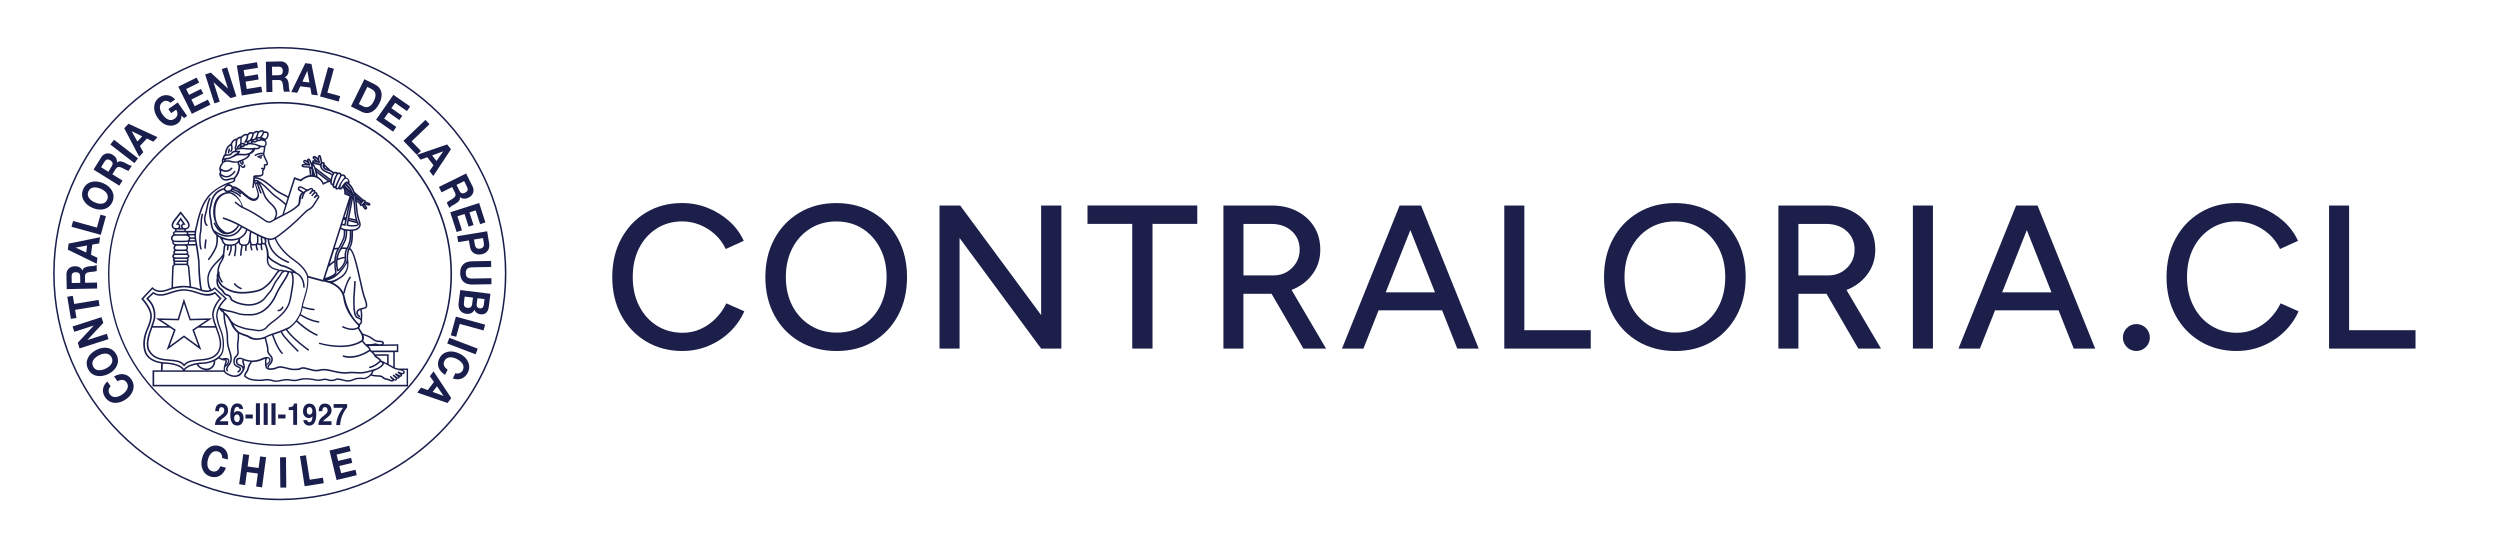 <?xml version="1.0" encoding="UTF-8"?>
<svg id="Capa_1" data-name="Capa 1" xmlns="http://www.w3.org/2000/svg" viewBox="0 0 574.76 122.61">
  <defs>
    <style>
      .cls-1 {
        fill: #1b1f49;
      }

      .cls-2 {
        fill: #1a1e4c;
      }
    </style>
  </defs>
  <g>
    <g>
      <path class="cls-2" d="M64.32,10.8c-28.73,0-52.1,23.37-52.1,52.1s23.37,52.1,52.1,52.1,52.1-23.37,52.1-52.1S93.05,10.8,64.32,10.8M64.32,114.65c-28.54,0-51.75-23.21-51.75-51.75S35.78,11.15,64.32,11.15s51.75,23.22,51.75,51.75-23.22,51.75-51.75,51.75"/>
      <path class="cls-2" d="M64.38,23.43c-21.81,0-39.55,17.74-39.55,39.56s17.74,39.54,39.55,39.54,39.55-17.74,39.55-39.54-17.74-39.56-39.55-39.56M91.49,84.71c-.21-.05-.53-.16-.73-.22v-3.54s.81,0,.81,0v-1.8l-3.42.04c.04-.05.07-.11.09-.17.07-.2,0-.34-.06-.42-.27-.34-1.09-.32-1.34-.31,0,0-.43,0-1.09-.52-.81-.65-2.1-1.01-2.32-1.07-.11-.19-.68-1.08-.83-1.31.09-.1.18-.27.18-.58,0-.1.03-.13.13-.2.24-.18.44-.4.32-1.15.03-.22.17-1.24-.07-2.29.16-.05.37-.11.58-.15.18-.04.46-.1.61-.38.2-.38.09-1.09-.36-2.25-.3-.75-.63-2.24-1.01-3.96-.71-3.21-1.51-6.82-2.47-7.39.71-1.07.67-3.01.64-3.32l.03-.65c1.05-.12,1.64-.57,1.76-1.34.06-.37-.33-1.4-.37-1.51-.3-1.14-.35-1.74-.4-2.44-.03-.38-.06-.8-.14-1.35l.65.54c0,.11.02.2.07.27.09.12.24.15.46.1l.03-.02c.16.27.36.59.44.66.15.17.39.3.57.17.21-.12.19-.42.15-.5-.07-.15-.31-.44-.48-.63l.76.27h.05c.19,0,.41-.06.45-.26.03-.22-.22-.38-.34-.44l-.73-.25v-.04c0-.11-.06-.21-.15-.28-.13-.12-.26-.14-.33-.13-.02,0-.04,0-.05.01l-1.95-1.73-.11-.11c-.36-1.02-.83-1.57-1.18-1.86l.02-.09s.2-.96-.82-1.34c0-.07-.05-.35-.3-.54-.18-.14-.43-.18-.72-.12-.04-.13-.11-.28-.25-.38-.23-.16-.49-.07-.6-.03-.08-.07-.23-.15-.37-.19-.22-.06-.41-.04-.55.05-.15-.12-.41-.31-.74-.48l-1.36-1.3c.05-.1.04-.23-.04-.34-.1-.14-.3-.26-.53-.21l-.23-1.09c-.06-.36-.21-.47-.33-.5-.14-.03-.28.05-.35.14-.1.14-.14.32-.13.53l-.39-.32c-.06-.05-.22-.18-.42-.16-.1,0-.19.06-.26.13-.08.09-.12.19-.12.3.02.19.18.32.31.43.04.03.1.07.17.13-.19-.02-.49-.01-.56.22-.01.01-.07.14,0,.29,0,.01.01.02.02.04-.06-.02-.11-.02-.17-.02-.05-.13-.18-.47-.25-.6-.02-.04-.15-.25-.35-.3-.09-.02-.18,0-.28.05-.13.08-.19.22-.16.42l-.21-.14c-.3-.11-.51-.04-.65.21-.05.1-.05.2,0,.3.04.1.21.22.41.36h-.06c-.2-.02-.68,0-.74.35-.06.37.28.44.45.48.05,0,.91.09,1.27.1l.18,1.67c-1.04.13-1.84.77-2.11,1l-1.5-.54-1.41,4.42c-.16-.12-.38-.28-.55-.34-.27-.11-1.52-.74-2.18-1.22-.27-.2-.4-.32-.57-.47-.26-.24-.59-.55-1.58-1.28-1.21-.89-2.13-1.1-2.6-1.14.08-.01.2-.02.36-.02.19,0,.41,0,.68-.04.46-.05.67-.3.76-.5.12-.24.1-.52.02-.64-.02-.03-.02-.07-.01-.1.01-.05.04-.09.09-.12.13-.07.16-.18.17-.25,0-.04,0-.08-.01-.12.05-.03.1-.07.14-.11.14-.17.08-.42.04-.59,0-.02-.02-.08-.02-.1.08.01.21.02.39-.04.13-.04.22-.12.26-.24.12-.3-.11-.75-.35-1.19l-.03-.05s-.03-.05-.04-.08c-.17-.29-.41-1.02-.41-1.14.07-.15.17-.72.27-1.72.23-.21.31-.47.28-.85,0-.01-.03-.28-.26-.5.12-.21.2-.26.27-.32.17-.12.27-.22.42-.77.09-.32.05-.58-.12-.76-.24-.26-.67-.27-.94-.25-.06-.14-.16-.21-.24-.24-.32-.14-.78.08-1.05.24-.09-.08-.2-.12-.33-.13-.35-.02-.75.3-.91.45-.13-.12-.28-.18-.44-.18-.36,0-.69.3-.87.5-.11-.06-.23-.08-.37-.07-.43.03-.85.43-1.04.63-.37-.1-.84.26-1.05.45-.88.06-1.31,1-1.41,1.25-1.11.52-1.28,1.96-1.3,2.31-.29.25-.48.78-.5.85,0,.03,0,.07,0,.09-.02.02-.03.04-.05.06-.18.31-.15.54-.13.72.02.2.04.33-.19.59-.21.22-.26.45-.27.54-.07.15-.27.6-.06.94.12.2.06.45-.01.56h0c-.05.05-.07.11-.06.17-.04.3.19.84.47,1.11.23.32.8.8,2.03.32.27-.1.45-.11.62-.11.09,0,.16,0,.24-.01-.01.09-.04.21-.13.32-.12.14-.8.33-1.21.43-.04.01-3.72,1.4-5.15,3.85-.05.05-1.26,1.36-2.29,6.34-.02.06-.14.4-.22.91h-2.05v-.33c.43-.07.71-.25.83-.55.26-.61-.3-1.43-.37-1.52l-1.64-2.1-1.67,2.11c-.06.09-.61.9-.36,1.51.11.26.35.44.71.53v.42c-.06.02-.17.06-.22.09-.19.11-.26.29-.26.4,0,.1.05.2.12.29-.2.1-.52.32-.56.75-.03.32.09.6.34.78,0,0-.01,0-.01.02-.09.13-.08.29.01.51.08.17.24.3.47.39-.11.11-.22.27-.24.51-.02.22.03.42.16.56.02.02.04.04.06.06-.15.11-.24.27-.26.46-.01.16.02.29.09.41-.2.11-.32.28-.33.5-.01.22.08.4.27.52-.08.09-.13.21-.12.33,0,.16.05.28.14.36.01.02.03.03.05.04-.05.07-.08.15-.09.24-.01.14.03.27.13.38-.22.13-.35.34-.38.59-.06.5-.15,4.33-.16,4.81-.17.05-.33.11-.47.16-1.27.5-2.72.86-3.8-.19l-.13-.12-2.46,2.59-.12.12.12.13s2.14,2.27,1.97,4.02c0,.05-.1,1.18-.73,2.52l-.03.06s-.01.02-.02.03v.03c-.43.92-1.26,3.16-.57,5.36.26.83,1.11,2.28,3.86,2.71l-.06,1.58h-1.92v3.69h58.74c-7.19,8.18-17.73,13.36-29.45,13.36-21.61,0-39.2-17.58-39.2-39.19s17.58-39.2,39.2-39.2,39.2,17.59,39.2,39.2c0,9.88-3.68,18.92-9.74,25.83v-4.11h-2.35ZM32.95,68.7l2.1-2.22c1.21,1.05,2.72.67,4.04.15,1.04-.4,2.62-.53,3.07-.56.09,0,.2,0,.31,0,.57.04,2.02.17,2.99.56,1.3.51,2.68.91,3.89-.16l2.34,2.16c-.54.51-2.03,2.08-2,4.07,0,.05.07,1.22.72,2.81h0l.03.06s.02.04.03.05h0c.72,1.72.92,3.58.55,5.13-.34,1.4-2.49,2.59-4.7,2.59-.07,0-.15,0-.23,0-.12.01-2.89.24-3.8,1.48-.91-1.33-3.69-1.47-3.81-1.48-3.43-.1-4.57-1.47-4.92-2.59-.47-1.48-.25-3.41.57-5.17.67-1.42.78-2.58.78-2.71.16-1.68-1.51-3.68-1.95-4.17M41.72,52.43h-.36c.15-.23.16-.54.03-.77-.08-.14-.19-.24-.34-.29l.5-.74.49.74c-.15.05-.27.16-.35.29-.13.24-.12.54.04.77M42.37,52.78v.26h-1.79v-.23l.03-.03h1.76ZM42.35,52.43c-.15-.02-.26-.08-.33-.19-.09-.12-.1-.28-.03-.41.06-.1.17-.16.31-.16h.02l.35.02-1.12-1.7-1.14,1.7.35-.02c.15,0,.26.04.32.16.07.13.06.29-.02.42-.07.1-.18.16-.32.19h-.26s-.03,0-.04,0c-.31-.05-.51-.17-.59-.34-.18-.43.29-1.13.31-1.16l1.39-1.75,1.35,1.74c.14.19.48.81.33,1.17-.08.17-.27.29-.58.34-.02,0-.03,0-.04,0h-.26ZM40.47,53.42s.01,0,.02,0h2.09s.39.01.4.22c0,.16-.29.17-.29.17-.59.03-2.18.08-2.43,0-.09-.03-.16-.05-.16-.18,0-.05.02-.09.05-.12.08-.08.24-.1.32-.1M40.21,54.19h2.65s.53.14.56.47c0,.02,0,.04,0,.06.03.49-.38.58-.46.59l-1.42.03-1.4-.02c-.05-.01-.52-.11-.48-.6.03-.38.42-.5.54-.53M54.08,39.3s-.08-.04-.13-.03c-.05,0-.09.03-.12.07-.56.73-1.14,1.11-1.74,1.12h-.03c-.6,0-1.07-.37-1.27-.57.09-.17.14-.43.06-.68.27.17.65.32,1.08.32h.03c.52,0,1-.24,1.44-.71.03-.03.05-.08.05-.13,0-.05-.02-.09-.05-.12-.04-.03-.08-.05-.13-.05-.05,0-.09.02-.13.05-.37.39-.77.59-1.19.59h-.02c-.56,0-1.02-.34-1.18-.48.03-.13.08-.24.11-.3l.02-.09s0-.17.18-.35c.15-.16.24-.32.27-.48,0,0,.02,0,.02-.01.03-.02.75-.47,1.66-.17.68.22,1.29.14,1.59.08-.02.37.17.66.25.77-.02,1.76-1.13,2.72-1.14,2.73-.02.02-.07.02-.18.02-.18,0-.43,0-.77.14-.74.29-1.32.22-1.62-.2l-.03-.04c-.13-.12-.21-.27-.27-.4.3.21.71.42,1.21.42h.04c.71-.01,1.38-.44,2.01-1.26.06-.08.04-.19-.03-.25M52.91,34.86c.05.08.17.1.25.05.04-.03.43-.31.31-1.17-.05-.38-.07-.54-.11-.63.11-.25.4-.74.86-.88-.08.25-.1.59-.08.8.04.27-.08.6-.18.78-.1.15-.06.34.1.51-.02.07-.03.17-.03.17,0,.01-.02.07-.03.11h0c-.28.05-.61.25-.62.26l-.04.04c-.13.18-.48.56-.7.56h0c-.19,0-.34,0-.45,0h-.16c.02-.27.16-1.55,1.05-2.01.01.06.03.16.05.33.09.64-.16.84-.17.84-.08.05-.1.16-.05.24M52.62,35.81h.03c.35,0,.69-.38.88-.58.03-.04.06-.07.08-.09.13-.12.49-.15.69-.14.1.02.22.03.32.03l-.17.17c-.4.2-.56.31-.7.43-.07.05-.13.11-.23.17-.33.21-.8.42-.99.45-.03,0-.06,0-.1.01h-.02c-.06,0-.13,0-.21,0-.26-.02-.43.1-.52.2-.04-.06-.1-.14-.13-.18.04-.09.11-.22.19-.35.1-.04.43-.15.9-.13M54.5,32.99c-.03-.23.06-.72.14-.89.19-.17.46-.34.63-.36-.08.27-.05.57-.03.66.03.15-.03.64-.08.7-.21.06-.39.29-.51.44-.04.05-.07.09-.09.11-.06.05-.09.11-.1.19,0,.06.02.13.05.2-.07.02-.13.04-.18.06-.04-.04-.06-.08-.07-.09.07-.13.29-.57.23-1.02M57.12,33.18c.13.04.25.05.38.02.03,0,.06-.02.09-.03.03.03.08.05.12.05.01,0,.95.04,1.46.34.12.07.24.14.36.18-.13.38-.84.24-.92.23l-.12-.03-.03.03c-.11.09-1.44.13-1.96.04-.3-.05-.67-.06-.95-.07v-.09c.35.04.57-.12.71-.26.03-.04.07-.08.09-.13.09.02.26.05.39,0,.17-.05.3-.15.38-.29M57.06,32.64c.16-.06.38-.14.47-.15.15,0,.23.03.26.05-.03.07-.1.19-.25.26-.08.04-.31-.08-.46-.15,0,0-.01,0-.02-.01M59.35,33.26c-.45-.19-1.05-.31-1.36-.36.07-.06.12-.13.17-.18.18.06.36.08.54.04.26-.04.44-.18.54-.31,0,0,.01,0,.02,0,.2.08.43.05.68-.09.02,0,.03-.02.04-.03.05-.04.07-.05.15,0,.07.04.18.05.29.06.1,0,.19.02.25.04.37.16.37.47.33.63-.05.26-.23.47-.36.47v.07-.07c-.12,0-.26,0-.39-.02h-.07c-.1-.02-.37-.07-.82-.26M58.16,32.32c.15-.01.32-.05.48-.14.16-.1.3-.09.36-.04,0,.01.02.02,0,.05-.1.13-.24.21-.41.22h-.02c-.12,0-.27-.04-.41-.09M60.26,31.95c.09.01.19.04.28.09-.08-.02-.17-.03-.26-.03,0-.01-.01-.04-.02-.06M60.92,31.9c-.19-.24-.55-.31-.76-.32.18-.23.47-.65.54-1.01.21-.02.54-.01.68.14.08.09.09.23.04.43-.12.46-.19.5-.28.57-.06.04-.14.09-.22.2M59.77,31.49c-.2-.04-.42,0-.6.05.15-.32.26-.7.3-.96h.01c.28-.2.68-.37.84-.3.02,0,.06.03.08.14-.02.29-.38.79-.63,1.07M59.8,31.87s.08.07.07.09c0,.02-.04.05-.13.07l-.08.02s-.05.01-.08.02c-.08.02-.15.03-.2.04-.07-.08-.18-.14-.26-.18.22-.08.51-.14.68-.06M58.58,31.8s-.05.03-.06.04l-.16.07c-.15.05-.3.06-.4.05.31-.5.39-.97.4-1.13.21-.21.5-.42.7-.4.03,0,.05,0,.08.02-.01.2-.25,1.1-.56,1.35M57.63,31.81c-.1.15-.15.25-.18.33-.06.02-.22.07-.64.22-.05.02-.09.06-.11.11,0,0-.01,0-.02,0,.2-.31.42-.77.44-1.37h0c.1-.12.37-.39.6-.39.1,0,.19.05.28.16-.03.18-.11.56-.37.95M56.19,32.52v.02c-.08.1-.04.19,0,.24.05.05.13.07.18.03.22-.14.34-.06.38-.02.04.04.06.09.05.12h-.01v.02c-.04.06-.11.15-.18.16-.06,0-.16-.02-.29-.08-.1-.1-.34-.27-.76-.15.01-.15.01-.4-.02-.54-.03-.19.02-.56.17-.71h0c.11-.11.47-.46.78-.48.1,0,.19.02.26.09-.08.71-.46,1.18-.57,1.31M55.59,33.23c.15-.06.28-.07.39-.03-.03.12-.07.19-.14.23-.08.05-.21.05-.4,0l.15-.22ZM55.49,34.29h.02c.27,0,.65.01.94.06.08,0,.78.08,1.36.08.1,0,.19,0,.27,0-.35.39-.64.65-.82.73-.32.12-.8.25-1.24.21-.44-.04-.84-.05-1.12-.04l.15-.23c.13-.17.16-.29.1-.38-.02-.03-.09-.11-.23-.07-.06.02-.42.08-.53.01,0-.05.02-.18.03-.2.07-.05.62-.13,1.09-.17M55.7,37.53s-.03.01-.04.02c-.05-.02-.19-.22-.29-.43.04-.02.09-.04.14-.06l.05-.02c.04.13.11.35.12.41h0s.02.08.01.08M55.39,36.73c-.38.13-.57.22-.67.32-.25.05-.86.14-1.58-.1-.25-.08-.5-.12-.75-.12-.17,0-.34.02-.52.06,0-.03,0-.07,0-.1.01-.04.16-.15.44-.17.05,0,.09,0,.13,0,.03,0,.05,0,.07-.01.02,0,.03,0,.05,0,.24-.03.71-.27,1.17-.5.37-.19.74-.38.86-.38h.04c.19-.02.72-.04,1.33.02.33.03.69-.01,1.08-.13-.15.42-.72.81-1.66,1.13M54.82,33.88c.07-.06.18-.17.29-.27l.05.29c-.1.02-.2.04-.28.05-.02-.03-.04-.05-.06-.08M51.55,36.99c-.08.03-.14.06-.2.09-.02-.13-.03-.24.03-.39l.17.3ZM53.92,41.77c.21-.27.23-.61.18-.77.3-.28,1.12-1.21,1.13-2.88.09.06.12.09.13.11.1.25.29.39.57.4.16,0,.29-.05.38-.16.15-.19.09-.45.07-.51-.02-.09-.12-.15-.22-.12-.09.02-.15.12-.12.21.01.05.02.15,0,.19-.01.01-.03.03-.11.03-.24-.02-.26-.09-.28-.14-.01-.02-.02-.04-.04-.08-.06-.08-.2-.13-.47-.17-.07-.11-.19-.33-.14-.59.01,0,.03-.02.07-.04.11.23.33.65.6.65.01,0,.02,0,.03,0,.12-.01.21-.07.27-.16.1-.14.08-.31.07-.36-.02-.08-.1-.33-.14-.46,0,0,0,0,0-.01.73-.31,1.54-.76,1.61-1.44.32-.14.99-.5,1.08-.99l.08-.15c.28.04.99.08,1.2-.47.06-.02.27,0,.35,0,.15.02.31.03.46.01-.07.58-.14,1.08-.18,1.25-.99-.13-1.89.42-1.9.43-.04.03-.07.07-.08.11-.01.04,0,.09.02.13.05.08.16.11.24.05,0,0,.82-.48,1.67-.37.07.4.36,1.07.44,1.19l.07.12c.11.19.4.71.33.89,0,0,0,.02-.04.03-.13.04-.2.03-.27.02-.19-.03-.31.05-.36.28-.02.08,0,.16.03.26.02.09.06.24.02.28-.01.02-.06.03-.15.03,0,0-.06,0-.11.01l-.18-.03c-.05-.02-.11,0-.15.02-.05.03-.09.07-.09.12,0,.03,0,.09.06.13.02.03.05.05.08.06.02,0,.06.02.14.04.04.01.1.03.15.04-.11.08-.18.19-.2.31-.03.13,0,.26.06.36.01.03.03.17-.04.32-.08.16-.24.26-.48.29-.24.03-.45.03-.66.03-.34,0-.65.01-.81.18-.06.07-.09.16-.08.28,0,.05.01.11.02.16-.06,1.02-.23,2.13-.23,2.14-.01.1.05.19.15.2.1.02.19-.05.2-.15,0,0,.08-.48.15-1.1.08.29.17.59.26.88.26.88.53,1.78.47,2v.02c-.09.39-.29.65-.57.74-.48.16-1.21-.18-2.12-.98-.65-.57-1.47-1.26-1.96-1.51l-.03-.02c-.06-.04-.13-.07-.21-.11-.24-.12-.44-.18-.59-.18-.08,0-.15.01-.2.05-.13-.18-.38-.45-.81-.52l.07-.16c.43-.11.97-.27,1.13-.49M71.25,38.11h.04s.02-.03.02-.03c.02-.02.04-.06-.03-.28-.01-.02-.1-.28-.2-.54-.14-.31-.14-.41-.13-.44.01,0,.02,0,.03,0,.02,0,.05.03.09.12l.46,1.1.04.35-.25-.14h-.04c-.43,0-1.11-.04-1.28-.06-.28-.05-.3-.11-.3-.11,0-.05.11-.07.23-.07.04,0,.09,0,.14,0,.04,0,.99.07,1.18.07M70.39,37.45c-.14-.08-.34-.2-.37-.24-.01-.02-.03-.07,0-.1.03-.02.08-.04.13-.01l.54.35.07.19h-.08c-.07-.06-.18-.12-.3-.19M71.58,38.87c.07.54.13,1.05.14,1.3-.04,0-.09,0-.14,0l-.15-1.36.14.06ZM72.22,40.69c1.49.37,1.93,1.61,1.93,1.63l.07.2.19-.1c.54-.31.99-.5,1.28-.54.04,0,.14-.02.21-.02,0,.1.01.27.04.35.1.26.36.4.5.45,0,.13.01.42.23.55.09.05.24.09.38.03.06.2.19.33.36.35.18.01.38-.05.52-.16.07.09.15.14.23.17.16.04.33-.02.49-.19.1-.09.16-.16.22-.21.13.22.33.7.26,1.33v.13s1.22.5,1.22.5l-6.13,19.18-3.34-.91c-.11-.41-.71-2.07-3.12-3.71-2.52-1.73-3.96-3.93-4.3-4.94.21-.12.42-.26.64-.43l.42-.32c1.44-1.1,2.92-2.24,5.72-5.07.06-.07.39-.4.74-.59h.03s.14-.09.2-.12c.29-.18.88-.64,1.06-1.08.37-.59,1.07-1.65,1.07-1.65.02-.02.11-.14.09-.3-.01-.13-.09-.25-.23-.35-.05-.05-.12-.07-.17-.09,0,0,.01-.02.01-.03v-.02s.03-.29-.18-.47c-.08-.07-.2-.11-.33-.12.02-.15,0-.27-.09-.38-.05-.06-.14-.12-.29-.12-.04,0-.09,0-.13.01,0,0,0-.02,0-.04,0-.13-.06-.24-.17-.32-.36-.25-.73.04-.88.16l-.02.02c-.18.03-.38.05-.43.05l-1.27-.69-.06-.02c-.22-.02-.66.04-.73.42-.07.36.12.56.24.6l.68.44c-.2.16-.53.52-.64,1.19-.04.28-.06.53-.07.73-.03.43-.05.71-.25.9-.02.02-.05.04-.08.07l-.06.05h0s-.03.03-.05.05c-.35.31-1,.9-2.65,1.74l-.12.06c-.05.03-.11.05-.16.08l2.53-7.93,1.37.5.08-.08c.06-.05,1.4-1.31,2.93-.92M73.5,37.55h.04s.03-.02.03-.02c.04-.03.03-.06-.02-.27-.07-.25-.18-.68-.17-1.01,0-.13.05-.22.06-.22,0,0,.04.03.06.2.03.27.2,1,.24,1.14l-.16.31c-.32-.1-1.45-.47-1.5-.5-.02,0-.03-.02-.03-.03,0-.01.02-.02.04-.02h0s.12.03.18.04c.05.02.09.03.11.03,0,0,.72.23,1.11.34M72.22,36.26s.01-.02.03-.04c0,0,0,0,0,0,.09.04.48.33.82.61v.15s-.05-.01-.05-.01c-.02-.02-.06-.05-.11-.09-.18-.15-.63-.52-.7-.62M74.21,38.48c.14.36.49.62.97.71.61.12,1.12.5,1.32.66-.03.06-.06.12-.09.17-.31-.26-.93-.53-1.2-.63h0c-.05-.02-1.29-.4-1.25-1.25.02-.34.11-.49.18-.53.02,0,.03,0,.04,0h0s.07,0,.09.03c.02.02.02.04.02.06-.15.24-.18.53-.08.79M74.63,38.26l.55.49c-.08-.02-.14-.03-.19-.03-.05,0-.12-.03-.2-.13-.08-.09-.13-.2-.16-.33M83.69,46.46c-.12.13-.46.49-.61.57-.03.02-.05.01-.05.01,0-.02,0-.1.04-.15.1-.17.52-.6.52-.6h0s.04-.04.06-.04c.01,0,.03,0,.07.04.02.02.03.04.03.04,0,.05-.04.12-.06.14M84.07,47.8h0s0,0-.02.02c-.02,0-.06-.04-.12-.11-.05-.05-.23-.29-.39-.56h0c.12.14.45.53.52.64M83.21,46.08l-1.46-1.29v-.05s1.48,1.32,1.48,1.32l-.02.02ZM82.85,46.57l-.04.05-.81-.66-.02-.08.87.69ZM81.82,47.83c.05.7.1,1.31.42,2.51.17.44.39,1.14.36,1.34-.13.82-1,1.18-2.61,1.06-.01,0-.97-.01-1.52-.42l.17-.57.78.2.39-1.82.03-.12h0l.96-4.46.02.02-1.17,6.13-.03.13.13.06c.11.05.73.3,1.97.16.11,0,.58-.08.76-.37.11-.17-.04-.47-.21-.75-.03-.04-.06-.09-.06-.11-.15-.4-.39-1.45-.47-2.73,0-.08-.08-1.82-.4-3.12l.08.08.02.07s.01.06.02.08c.26,1.28.31,1.99.36,2.62M80.26,56.8c-.63.83-.58,2.69-.58,2.77,0,.12-.05.42-.17.76-.28.78-1.27,1.8-1.57,2.09l-.02.02c-.32.35-.66.63-.98.86.1-.08.18-.16.23-.22.25-.31.24-.45.17-.8-.06-.28-.16-.74-.15-1.74,0-.72.06-1.32.17-1.82.08-.33.18-.66.31-.95.11-.23.23-.41.33-.58.07-.11.14-.21.2-.32.19-.35.75-1.43.83-1.71h.01c.36-.66.34-1.64.31-2.12l.12.03c.07.91-.14,1.68-.27,2.07-.07.27-.76,1.54-1.15,2.23-.17.25-.32.54-.43.86-.74,1.89-.2,3.93-.18,4.01l.04.15.15-.02c.51-.05,1.36-1.14,1.72-1.86.21-.42.21-.9.21-1.41,0-.64,0-1.3.4-1.9.36-.58.57-1.43.57-1.43.29-.76.24-2.11.21-2.61h.08s-.02.62-.02.62c.03.16-.03,2.35-.55,3.04M82.54,72.88c.08.05.19.02.24-.06.05-.09.03-.19-.06-.24,0,0-.44-.27-.45-.63,0-.25.15-.49.43-.64.02,0,.05-.03.13-.05.17.75.13,1.51.09,1.91-.08-.05-.17-.1-.27-.15-.09-.04-.17-.07-.24-.09-.33-.12-.5-.18-.69-.99-.22-1.09-.23-3.42-.09-4.69.1-1.05.14-2.25.15-2.49,0-.05-.02-.09-.05-.13-.03-.03-.08-.05-.13-.05-.1,0-.18.08-.18.17,0,.01-.04,1.32-.15,2.46-.14,1.3-.13,3.68.1,4.8.22.95.49,1.1.93,1.25.06.03.13.05.2.08.25.11.35.21.39.26.08.52-.05.62-.19.72-.05.04-.11.08-.16.15-2.46-2.26-3.15-5.68-3.22-6.06-.06-.34-.16-.64-.27-.93.01,0,.02.01.03.01h.03c.09,0,.16-.06.17-.15,0-.02.34-1.91,1.36-3.5.02-.04.03-.09.02-.13s-.04-.09-.08-.11c-.04-.02-.09-.03-.13-.02-.05,0-.09.04-.11.08-.97,1.52-1.35,3.29-1.4,3.59-.57-1.18-1.56-1.88-2.44-2.29.47-.12.99-.44,1.96-1.08.94-.62,1.97-1.86,1.59-4.27,0-.04,0-.07-.01-.09-.05-.48.08-1.9.36-2.11.77.45,1.56,4.07,2.21,6.99.38,1.74.74,3.37,1.05,4.14.5,1.27.48,1.77.38,1.96-.07.12-.19.16-.38.19-.15.03-.32.08-.5.13-.02,0-.5.12-.65.19-.39.2-.62.56-.6.96.02.53.55.88.62.92M73.46,79.1s1.57.49,3.56.65c.43.03.85.05,1.26.05,2.02,0,3.69-.41,4.98-1.22.13.2.38.5.75.89.72.48.84.84.86.96-3.43,2.21-5.8,1.29-5.91,1.25l-.06-.02-.14.32.06.03c.06.03.65.27,1.62.27s2.64-.27,4.61-1.53c.8.56,1.06,1.2,1.07,1.22l.02.06.05.04c.71.44.99.71,1.09.84,0,0,0,0,0,0-.04.04-1.02,1.09-2.3,1.37-.09.02-.16.12-.14.21.02.08.09.14.17.14.01,0,.03,0,.04,0,1.19-.26,2.11-1.1,2.4-1.39h0c.37.08.44.31.45.4-.18.41-.88.82-1.44,1.08-.42.15-2.29.74-3.19.81-.38.03-.87,0-1.39-.03h-.02c-.66-.04-1.34-.08-1.83,0-1.21.2-2.78-.18-4.16-.52-1.38-.33-2.22-.11-2.31-.08-.08.03-.8.22-1.52.04-.3-.08-.59-.15-.87-.22l-.15-.04c-.25-.06-.52-.13-.8-.2-.82-.2-1.28.09-1.42.2-.32.04-1.29.14-1.88.02-.37-.08-.72-.17-1.03-.24-.82-.21-1.47-.39-2.17-.15-.25.09-.4.15-.51.2q-.23.1-.96.16h-.04c-.51.05-.78-.16-.86-.36,0,0-.13-.38.17-.54.77-.42.68-1.11.68-1.12-.03-.22-.16-.39-.38-.5-.5-.24-1.28.08-1.37.12-1.2.57-2,.61-2.65.6-.83-.06-1.59-.33-1.6-.34h-.02c-.66-.34-1.12-.41-1.57-.22-.27.11-.43.49-.39.91.05.47.34.81.79.89.64.13.74.67.76.85-.11.24-.27.49-.49.74-.32.37-.72.58-1.21.61-.89.06-1.85-.52-2.15-.79-.17-.14-.24-.47-.2-.9.05-.27.17-.37.28-.44.19-.12.44-.26.64-.86.13-.35.1-.62-.08-.81-.16-.17-.42-.22-.68-.22-.33,0-.67.09-.83.13-.17-.06-.37-.15-.56-.25.43-.41.72-.87.83-1.34.39-1.64.17-3.61-.6-5.4-.63-1.52-.71-2.7-.72-2.75,0-.61.16-1.2.39-1.72.27.56.55.72.71.76.05.1.13.21.23.32.01.36.09,1.87.41,2.98.01.06.36,1.34.36,2.2v.3c0,.84-.01,1.71.42,2.96.49,1.43.66,2.46.03,3.2-.58.68-.73,1.22-.45,1.64.05.08.16.1.24.05.08-.05.1-.16.05-.24-.06-.1-.26-.4.43-1.22.82-.96.47-2.27.03-3.54-.41-1.19-.4-2.03-.4-2.84v-.3c0-.89-.34-2.15-.38-2.29-.24-.85-.34-1.99-.38-2.57.68.53,1.47,2.19,1.47,2.2.39,1.02,1.13,1.7,1.45,1.96.02.22.08,1.26-.06,1.84-.16.72-.04,2.41.03,2.65.03.1-.17.6-.53.9-.25.2-.43.69-.42,1.19,0,.44.14.8.39,1.01.38.31.68.4.8.43h.03s.22.13.23.27c.01.14-.15.32-.44.52-.04.03-.07.07-.08.11-.01.05,0,.1.03.14.05.08.16.1.24.05.43-.28.63-.56.61-.85-.04-.38-.47-.56-.47-.56-.01,0-.04,0-.04,0-.01,0-.29-.05-.69-.37-.23-.19-.26-.54-.26-.73,0-.38.13-.78.3-.92.41-.35.72-.98.64-1.28-.06-.18-.17-1.78-.03-2.46.12-.52.1-1.32.08-1.74.42.2.83.38,1.09.46l.09.03c.34.1.69.21,1.26.57,1.25.77,3.33.08,3.42.05.01,0,.02,0,.02,0,.04.19.13.55.3,1.18.21.74.27,1.25.24,1.47-.02.29-.04.62.75,1.52.67.77-.27,1.66-.37,1.76-.18.16-.46.4-.19.72.06.07.18.08.25.02.07-.06.08-.18.02-.25-.02-.03-.03-.04-.03-.04,0-.03.14-.15.2-.2.14-.12,1.28-1.23.39-2.25-.69-.79-.68-1.04-.66-1.26.02-.25-.03-.81-.26-1.59-.22-.79-.3-1.15-.32-1.26.25-.17.66-.41,2.07-.83.89-.26,2-.73,2.49-.94,1.49,2.16,4.92,4.59,5.07,4.69.08.06.19.03.24-.04.03-.04.04-.09.03-.13-.01-.05-.04-.09-.08-.11-.03-.03-3.45-2.43-4.94-4.55.22-.1.42-.19.46-.22.62-.44,1.17-.96,1.63-1.56.52.49,2.62,2.36,4.66,3.22.09.03.19,0,.23-.1.04-.09,0-.19-.09-.23-1.99-.84-4.08-2.72-4.58-3.18.25-.36.47-.74.66-1.15.55.36,2.22,1.36,4.22,1.66.11.02.19-.05.2-.15.01-.05,0-.1-.03-.13-.03-.04-.07-.06-.12-.07-1.99-.3-3.61-1.29-4.13-1.64.26-.63.38-1.15.43-1.46.35.15,1.18.46,2.56.6h.02c.09,0,.16-.07.17-.16.01-.1-.06-.18-.16-.19-1.46-.14-2.28-.48-2.54-.61.04-.35.16-.76.37-1.42.14-.46.32-1.04.53-1.81.4-1.42.37-2.73.33-3.31l3.52.96.03-.11s0,0,.01,0c.43.14.82.27,1.13.32,1.39.49,3.1,1.51,3.37,3.59.28,2.11,1.43,4.22,3.42,6.26,0,.3-.1.34-.1.34l-.05.02h0c-1.3.82-3.26-.21-3.34-.26l-.06-.03-.17.3.06.03s1.12.62,2.28.62c.49,0,.93-.11,1.3-.32l.63,1.04c.64,1.11.19,1.63.18,1.64-3.59,2.35-9.55.56-9.61.54l-.06-.02-.11.34.06.02ZM83.59,77.06c.41.14,1.34.5,1.96.99.68.53,1.18.59,1.32.6.42-.03.93.03,1.04.17.01.01.03.03,0,.09-.08.23-.58.33-1.24.12-.2-.07-.31-.09-.4-.09-.07,0-.13.02-.21.04-.18.05-.54.16-1.92.13-.29-.32-.56-.64-.65-.78.13-.17.32-.56.1-1.26M91.4,85.65c.02.08.12.16.33.3.12.08.39.27.38.33,0,0-.01.02-.07.04h0c-.08,0-.41-.19-.6-.3-.29-.18-.37-.22-.43-.21-.09.02-.2.17-.18.25.01.08.11.16.3.3.16.12.39.3.4.4,0,.01,0,.02,0,.03,0,0,0,0-.02,0h-.01c-.16,0-.57-.34-.76-.51-.18-.16-.21-.17-.24-.17-.09,0-.21.14-.21.23,0,.08.09.15.28.31.19.16.52.43.43.55-.01.02-.04.03-.06.03-.08,0-.32-.05-.93-.66-.02-.02-.03-.02-.04-.04-.04-.03-.16-.13-.25-.03-.08.08-.07.17-.03.23h0s.03.04.03.04c.23.24.48.53.54.62-.01,0-.02.02-.03.02,0,0-.18,0-.73-.24-.27-.15-.61-.18-.63-.18,0,0-.4-.02-.84-.45-.27-.26-.88-.28-1.06-.28h-.03c-.66,0-1.22-.09-1.43-.18.17-.23.31-.49.41-.77.16-.06.5-.2.88-.38h.02c.82-.42,1.31-.83,1.45-1.24v-.05s0-.07,0-.12c.6.3,1.43.75,2.25,1.24.2.07.9.31,1.12.33.42.05,1.04.21,1.09.37,0,0,.02.12-.06.2-.21.2-.67-.07-.89-.19-.13-.07-.16-.09-.2-.08-.09.02-.18.17-.17.26M61.04,84.45c.13.33.51.66,1.22.59h.04c.76-.07.79-.07,1.07-.19.1-.04.24-.11.49-.2.6-.2,1.17-.05,1.97.16h.02c.3.09.65.18,1.02.25.72.14,1.91,0,2.04-.02h.06s.05-.05.05-.05c0,0,.33-.34,1.13-.15.3.08.58.15.86.22l.07.02c.29.07.58.14.89.22.84.21,1.65-.01,1.73-.05.08-.03.84-.22,2.11.09,1.13.27,2.4.59,3.52.59.28,0,.54-.02.78-.06.45-.08,1.11-.04,1.77,0,.47.02,1.01.05,1.43.02.6-.05,1.59-.32,2.21-.51-.52,1.24-1.75,1.55-2.02,1.48-.42-.11-1.52-.03-1.9.1-.03,0-.07.03-.12.05l-.05.02c-.42.18-1.21.53-1.97.32-.55-.15-1.86-.48-2.21-.33-.03.01-.05.03-.08.04l-.02.02c-.2.1-.5.26-1.15.21-.26-.02-.43-.08-.6-.13-.32-.11-.62-.2-1.48,0-.89.21-1.65,0-1.86-.08h-.02c-2.02-.32-2.76-.1-3.36.07-.29.08-.54.16-.9.16-.4,0-.7-.05-1-.1-.53-.08-1.03-.16-1.99.06-1.06.25-1.53.21-1.62.2-1.62-.57-2.69-.26-2.85-.21-2.57.1-3.24-.39-3.69-.71-.05-.04-.1-.07-.14-.11-.14-.1.24-.66.37-.85.08-.12.15-.22.19-.3.05-.1.09-.26.14-.44.11-.37.25-.88.46-1.1.16-.18.22-.36.24-.49.69,0,1.52-.06,2.73-.63.05-.02.2-.08.38-.13-.22.59,0,1.86.04,1.97M61.41,82.39s.01-.02.03-.02c.06-.02.18.01.26.06.09.04.16.18.18.28.03.18-.02.36-.15.53-.15.2-.35.33-.44.36-.13-.34-.04-.86.12-1.21M86.24,81.45c-.11-.17-.24-.33-.38-.48h4.55v3.34c-.32-.19-.68-.39-1.05-.59v-2.27h-3.12ZM89,81.8v1.73c-.61-.31-1.1-.55-1.32-.64-.09-.27-.48-.62-1.23-1.09h2.55ZM85.59,80.61h-.13c-.05-.04-.11-.08-.16-.13l-.08-.11c-.03-.19-.14-.46-.5-.8l6.51-.08v1.09l-5.64.02ZM55.74,83.43v.04s.04.08.06.14c.06.13.18.38.16.73-.13-.24-.38-.47-.85-.57-.42-.08-.5-.43-.51-.58-.03-.28.08-.51.17-.54.12-.05.26-.09.43-.09.16,0,.35.03.58.13-.17.22-.08.57-.04.75M51.42,85.14h-8.92c.45-.79,1.86-1.16,2.71-1.32.6,1.16,2.08,1.38,2.61,1.27,1.65-.33,1.69-1.84,1.67-2.16.27-.15.53-.31.76-.5.31.17.97.51,1.32.45.1-.02.19,0,.23.05.06.08.04.24-.05.44-.12.28-.41,1.12-.32,1.78M45.58,83.75c.28-.04.48-.06.52-.07.08,0,.17,0,.25,0,.96,0,1.94-.21,2.79-.6-.02.48-.22,1.37-1.39,1.65-.01,0-1.52.13-2.17-.99M52.07,82.7s-.03-.04-.05-.05c.16,0,.27.05.33.11.08.08.08.23,0,.45-.14.41-.28.54-.42.63.04-.12.08-.23.13-.33.2-.44.09-.69,0-.8M49.4,66.03l-.05-.04-.12.12c-.17.17-.36.31-.56.42-.25-.21-.52-.63-.68-1.97-.15-1.36.53-2.78,2.03-4.22.49-.46.88-.87,1.15-1.23-.09.29-.26.64-.51,1.03-.73,1.1-.72,2.37-.71,2.65-.11.24-.21.61-.11,1.03-.06.24-.44,1.99.88,2.83.03.03.31.3.61.79.27.43.82.57,1.06.64.03,0,.04,0,.05,0,.09.03.45.27.55.82v.06s.05.04.05.04c.04.04,1.01.93,3.31,1.23.29.04.58.06.86.06,2.37,0,3.55-1.36,3.6-1.41.07-.08,1.29-1.53,1.56-1.89.24-.31.37-.61.52-.94.22-.48.49-1.08,1.2-1.98.31-.39.45-.64.56-.84.13-.24.3-.46.69-.75.05-.02.31,0,.75.11-.02.1-.1.47-.65,1.38-.18.28-.35.56-.52.83l-.02.03c-.56.87-1.13,1.77-1.69,3.02-.68,1.48-2.26,4.02-5.2,4.33h-.03c-.53.02-2.31.06-3.06-.21-.27-.09-1.18-.39-1.79-.53-.51-.03-2.1-.48-2.46-.7l-.03-.02-.14.07c.6-1.18,1.53-1.99,1.54-2l.16-.13-2.83-2.61ZM51.59,58.49s0-.03,0-.04c.03-.08.04-.22.07-.59.03-.4.09-1.13.2-1.44.07.02.2.05.35.07,0,.17,0,.6-.06.86-.02.1.03.19.13.22.04.01.09,0,.13-.02.04-.02.07-.07.08-.11.07-.27.08-.68.07-.9.12,0,.24.01.36.02.03.15.1.62-.1,1.22-.2.63-.27.76-.3.78-.06.07-.05.18.03.24.07.06.18.05.24-.02.04-.04.12-.12.36-.9.21-.61.17-1.1.13-1.35.25-.02.48-.07.68-.14.04.28.1,1.12-.18,2.33-.02.1.04.19.13.21.1.03.19-.04.21-.13.33-1.42.21-2.34.17-2.56,0,0,.01,0,.02-.01.21-.12.39-.27.54-.45.04.15.1.28.19.39.11.13.25.23.43.29-.07.32-.29,1.36-.29,2.2,0,.1.08.18.18.18s.18-.08.18-.18c0-.8.21-1.82.28-2.13.18.02.37.01.57-.02-.03.27-.08.86-.06,1.06.01.09.1.17.2.16.1,0,.16-.1.16-.19-.02-.15.03-.72.07-1.08.21-.08.48-.26.65-.69.04.12.08.23.13.31-.03.11-.14.59.18,1.4.04.09.14.14.23.1.09-.04.14-.14.1-.23-.18-.44-.2-.77-.19-.97.08.04.17.06.27.07.27,0,.48,0,.64-.05-.01.23.02.62.23,1.11.02.04.05.08.1.1.04.02.09.02.14,0,.04-.02.08-.05.09-.09.02-.05.02-.1,0-.14-.28-.66-.18-1.09-.18-1.1,0-.02,0-.04,0-.05.01-.01.02-.02.03-.03,0,0,.02-.01.02-.02.12.09.28.19.49.19.08,0,.16-.01.22-.04-.03.27-.02.65.12,1.08.03.09.13.15.22.12.04-.01.08-.05.1-.09.02-.04.03-.09.01-.14-.18-.62-.09-1.1-.06-1.2.02.02.03.03.05.04.14.09.3.12.48.09.67,1.35.51,3.07.51,3.08-.16,1.53.64,2.48,2.36,2.84h.04s.08.02.09.03c.02,0,.04.02.06.03-.21.22-.48.59-.85,1.12-.48.69-1.03,1.48-1.57,1.95-.98.87-1.52,1.35-3.68,1.66-1.99.29-4.32.44-6.64-1.38,0,0-.67-.68-.87-1.61h.01s-.03-.07-.03-.07c-.02-.12-.03-.24-.04-.36.1.38.31.86.7,1.41.06.08.17.1.24.04.08-.06.1-.17.04-.25-.89-1.24-.71-2.09-.71-2.1.01-.04,0-.09-.02-.13-.03-.04-.06-.07-.11-.08-.02,0-.03,0-.05,0,.03-.5.15-1.36.65-2.12.71-1.07.65-1.6.63-1.83M51.28,55.08s-.09-.09-.13-.14c.69.29,2.05.67,3.7.09-.13.41-.37.71-.71.91-.82.46-1.97.2-2.22.13l-.04-.03c-.16-.11-.62-.5-.55-.8l.02-.1-.07-.07ZM55.36,45.01c-.46-.63-1.54-1.06-1.99-1.22.03-.03.06-.07.09-.11.24.08,1.22.41,1.73.98.06.07.18.07.25.01.07-.07.08-.18.01-.25-.53-.59-1.45-.93-1.81-1.05t0,0c.17-.05.49.03.72.13.2.12.39.27.82.63.11.09.22.19.35.31.38.35.91.83,1.76,1.4.76.5,1.29.4,1.6.23.49-.27.69-.84.68-1.15-.02-.62-.5-1.94-.68-2.45-.01-.03-.02-.05-.03-.08.07,0,.14-.03.21-.06.09.34.37,1.33.75,2.11.04.09.16.13.23.08.04-.02.07-.05.09-.1.02-.04.01-.09,0-.13-.4-.83-.7-1.93-.75-2.13.03.04.07.07.08.09.37.68.86,1.81,1.09,2.5.39,1.19,1.69,2.29,1.7,2.29.74.68,1.12,1.36,1.12,2.04,0,.76-.48,1.31-.54,1.38-.31.17-.48.26-.51.28l-.03.03s-.43.42-1.43-.32c-1.13-.84-3.25-2.14-4.7-2.77l-.33-.15c-.05-.5-1.11-3-2.97-3.39.06-.03.13-.06.19-.1.21.08,1.57.56,2.02,1.18.06.08.18.09.25.04.04-.03.06-.07.07-.12,0-.05,0-.09-.03-.13M58.72,41.96c-.01-.06-.03-.12-.04-.18.03-.03.08-.06.14-.07.08-.03.17-.02.23.01.02.01.03.02.03.04,0,.01,0,.04-.01.06-.03.05-.1.1-.18.12-.05.02-.11.02-.16.01M62.48,46.77s-1.24-1.07-1.59-2.14c-.23-.7-.69-1.76-1.06-2.46.42.29,1.04.81,1.85,1.66,1.14,1.2,1.59,1.49,1.89,1.68.08.05.15.09.21.15.11.09.22.17.35.27.34.25.77.58,1.45,1.22l-.65,2.17c-.52.27-1.02.53-1.48.78.14-.26.26-.62.27-1.04,0-.78-.41-1.55-1.24-2.3M54.01,45.1c.75.6,1.5,1.52,1.51,2.26-.62-.38-1.29-.97-1.3-.98-.07-.06-.19-.05-.25.02-.06.07-.05.19.03.25.31.26,1.37,1.15,2.03,1.34,1.44.64,3.52,1.91,4.63,2.72,1.15.86,1.76.4,1.86.3.05-.03,1.21-.68,3.25-1.72,1.68-.85,2.36-1.46,2.73-1.79l.09-.08s.06-.05.09-.07c.01,0,.02-.01.03-.02.32-.22.38-.8.48-1.76v-.06c.07-.53.29-.82.45-.97-.23.49-.35.99-.36,1.05-.02.09.04.19.14.21.1.02.18-.05.2-.14,0,0,.23-.95.61-1.46.16-.13.53-.27.68-.34.13-.05.19-.07.21-.09.02-.01.06-.04.1-.07.19-.15.34-.23.46-.15.03.02.03.03.03.04,0,.06-.07.17-.17.29-.04.03-.43.47-.44.54,0,.04,0,.08.04.13.04.05.11.11.17.11q.05,0,.28-.29c.07-.09.15-.19.17-.21.16-.13.32-.18.41-.18h.02s.02.08,0,.14l-.05.11c-.13.16-.33.38-.38.44l-.13.15s-.05.08-.04.13c0,.07.07.12.1.14.03.02.1.08.33-.18l.03-.04c.06-.07.2-.22.34-.38.13-.03.22-.02.27.02.04.03.05.09.06.13-.15.2-.28.34-.37.44-.16.18-.25.27-.16.37.07.07.14.11.14.11l.04.03.04-.03s.3-.27.34-.31c.16-.17.2-.17.27-.11.07.06.08.09.09.1,0,.02,0,.03,0,.03l-.11.12h.03c-.22.31-.72,1.11-1.03,1.61-.16.39-.75.85-1.02.99-.5.21-.94.7-.96.72-2.78,2.81-4.19,3.89-5.68,5.04l-.42.32c-.25.19-.49.34-.72.47h-.01s-.03.02-.03.02c-.26.14-.52.23-.75.27-.23.02-.48,0-.74-.06l-.1-.02c-.14-.04-.61-.2-.61-.2-1.78-.67-4.96-2.47-5.31-2.67-.22-.13-.45-.27-.69-.39-.03-.02-.05-.04-.07-.04-1.7-.91-3.45-1.46-3.47-1.47-.04-.01-.09,0-.14.02-.04.02-.07.06-.09.11-.03.09.03.19.12.22.02,0,1.74.58,3.37,1.43-.37.72-1.18,1.4-1.94,1.61-.39.11-.72.09-.97-.06-1.27-.8-2.42-1.96-2.25-5.09.12-2.19,1.32-3.66,3.08-3.75.26-.07.83.2,1.41.66M68.89,43.5s-.09-.04-.06-.22c.03-.13.22-.14.3-.14l1.15.62c-.2.1-.33.2-.41.3l-.12.02-.86-.58ZM64.17,62.04c-.05-.04-.12-.1-.21-.14-.04-.02-.1-.03-.21-.05-.56-.12-2.28-.48-2.07-2.46,0-.01,0-.05,0-.1.31.4.86.81,1.63,1.24,1.3.73,1.4.75,1.62.78.12.02.28.04.86.27.56.22,1.07.5,1.55.85-.41-.08-.7-.12-.86-.12-.02,0-.04,0-.05,0-.59-.17-.97-.22-1.17-.17-.21-.08-.68-.22-1.09-.1M64.89,62.39c-.29.25-.39.42-.52.66-.11.19-.24.42-.53.79-.74.94-1.02,1.56-1.25,2.06-.15.32-.27.59-.48.87-.15.2-.7.87-1.51,1.84l-.03.03s-1.42,1.59-4.14,1.23c-1.92-.25-2.86-.93-3.08-1.1-.15-.64-.56-.95-.77-1.03-.02,0-.05-.01-.08-.02-.19-.05-.65-.17-.84-.48-.36-.6-.69-.88-.7-.89-.72-.46-.87-1.21-.87-1.76.3.76.81,1.26.82,1.27,2.44,1.93,4.85,1.77,6.92,1.47,2.17-.32,2.75-.77,3.86-1.75.57-.5,1.13-1.3,1.63-2.01.35-.51.79-1.13.96-1.19.21-.07.45-.03.63,0M66.47,62.65s.08,0,.35.04c.11.13.64.9.2,3.37-.08.45-.14.84-.2,1.2v.07c-.31,1.88-.42,2.58-1.36,3.89-.74,1.04-2.11,2.08-2.27,2.2-.17.12-1.69,1.19-1.92,1.62-.19.34-1.19,1.01-2.3.75-.54-.13-.9-.16-1.25-.2-.65-.06-1.27-.12-2.96-.76-1.2-.45-1.66-1.25-1.66-1.25v-.02c-.3-.51-.75-1.19-1.18-1.5-.16-.1-.42-.34-.47-.53l-.04-.11c.69.23,1.58.36,1.71.37.63.15,1.69.5,1.73.51.56.2,1.62.24,2.4.24.44,0,.77-.01.8-.01,3.13-.33,4.79-2.98,5.5-4.53.55-1.23,1.09-2.08,1.67-2.97l.05-.09c.16-.25.32-.51.49-.78.53-.86.66-1.29.7-1.49M54.64,75.14c1.73.67,2.38.72,3.05.79.34.03.69.06,1.21.18.19.04.38.06.58.06,1.01,0,1.89-.59,2.11-1,.14-.26,1.16-1.04,1.81-1.5.06-.05,1.53-1.13,2.35-2.28.99-1.39,1.11-2.16,1.42-4.05.06-.37.13-.78.21-1.25.33-1.91.11-2.89-.1-3.35.17.03.36.07.54.11.3.1,1.84.72,1.89,3.16,0,.1.08.18.18.18.1,0,.18-.09.17-.18-.04-2.26-1.3-3.09-1.85-3.35l-.03-.03c-.39-.33-1.12-.95-2.24-1.4-.61-.25-.8-.27-.94-.29-.17-.02-.25-.04-1.5-.74-1.89-1.04-1.74-1.67-1.74-1.67l.02-.04v-.04c-.03-.93-.47-2.1-.62-2.49.02-.05.04-.12.05-.18.07-.25.04-.55,0-.79.08.02.17.04.28.07h.04c0,.28.07,1.04.54,1.96.53,1.03,1.68,2.45,4.17,3.44.09.03.2,0,.23-.1.02-.04.02-.09,0-.14-.02-.04-.05-.08-.1-.09-2.39-.95-3.49-2.29-3.98-3.26-.39-.76-.48-1.4-.5-1.7.18.02.37.02.59-.01.35-.05.57-.14.7-.21.36.98,1.69,3.18,4.41,5.05,2.6,1.77,3,3.58,3,3.59v.05c.05.4.14,1.82-.3,3.37-.21.75-.38,1.31-.52,1.77v.04c-.22.69-.35,1.1-.39,1.51-.03.31-.34,3.04-2.96,4.85-.01,0-1.87.88-3.18,1.27-1.4.41-2.08.83-2.1.84-1.23.58-2.64.64-3.45.16-.66-.39-1.03-.5-1.42-.62-.3-.1-.72-.23-1.23-.49-.22-.17-.96-.77-1.39-1.73.28.21.62.39,1.01.54M60.8,55.9c-.11.03-.2.02-.27-.03-.11-.07-.16-.21-.18-.27l-.07-.91c.22.1.38.18.47.22.19.57.12.86.04.99M59.39,54.26c.19.1.37.18.53.26h0s.1,1.3.1,1.3c-.12.13-.23.2-.35.2-.13,0-.24-.08-.31-.15.06-.17.07-.34.08-.48.01-.36-.02-.83-.05-1.14M59.09,55.4c0,.29-.06.45-.17.56-.14.13-.39.18-.79.17-.11,0-.18-.05-.25-.13-.23-.3-.29-1.05-.16-2.1.03-.18.05-.33.07-.43.42.22.83.43,1.24.63.03.27.08.89.07,1.31M55.21,54.96v-.06c.22-.12,1.41-.79,1.65-1.94.2.11.4.22.59.32-.04.19-.07.39-.09.6-.06.39-.11.82-.17,1.28-.11.95-.58,1.02-.74,1.02-.56.08-.95.01-1.13-.21-.22-.26-.15-.7-.11-.87,0-.03,0-.07,0-.14M49.01,48.26c-.05,1.07.05,2.04.65,3.3.21.43.47.82.76,1.14-.62-.63-.95-1.4-.95-1.41-.03-.09-.12-.15-.22-.13-.05.01-.1.05-.12.1-.02.04-.02.09,0,.13.63,1.3,1.39,2.11,2.26,2.39.63.21,1.32.13,1.99-.23.33-.15.64-.38.93-.69l.02-.02h0c.33-.36.55-.74.65-.94.13.08.25.14.38.22-.66,1.09-1.49,1.73-2.45,1.91-1.79.33-3.51-1.01-3.7-1.16,0,0-.01,0-.01-.01-.29-.58-.45-1.28-.49-2.09v-.02s-.52-1.75-.17-3.06c.04-.17.08-.36.13-.56.26-1.21.61-2.87,2.79-3.52.04.17.14.31.29.41.1.07.22.12.33.15-.89.15-2.92.83-3.06,4.09M52.33,54.43h0c.22,0,.43-.02.64-.06,1.08-.19,1.98-.89,2.7-2.07.3.17.59.33.87.48-.16,1.13-1.49,1.81-1.5,1.82-1.33.54-2.69.49-4.04-.16-.08-.04-.13-.06-.16-.07l-.07-.02s-.54-.16-1.04-.71c.62.36,1.57.8,2.61.8M51.37,71.39h-.1s-.08,0-.2-.12c.09.04.19.08.3.12M77.5,57.31c-.05.1-.1.2-.14.3-.14.29-.24.61-.32.96-.15.61-.19,1.1-.2,1.32-.28.17-.7.51-1.02.78l1.05-3.28c.11-.03.34-.06.63-.07M76.94,57.01l1.39-4.35c.19.12.41.22.67.29.04.37.09,1.41-.26,2.05-.02.04-.35.84-.83,1.68-.05.09-.1.18-.16.26-.16,0-.53.01-.81.06M76.85,60.3c0,.08,0,.16,0,.23-.01,1.04.09,1.52.16,1.82.06.28.06.3-.1.5-.38.47-1.81,1.02-2.15,1.02h0l.79-2.49.04-.03s.79-.7,1.27-1.05M77.63,63.24c.94-.8,1.63-1.89,2.01-2.48.07-.11.13-.21.18-.27.12,1.66-.96,2.61-.97,2.62-.17.17-.36.33-.57.47-1.63,1.08-2.39,1.12-3.1.93.14-.04.28-.08.42-.12.74-.23,1.42-.61,2.03-1.14M74.75,64.21s-.05.01-.07.01h0s.07-.01.07-.01ZM79.83,53.09c.09,0,.14,0,.15,0,.14,0,.28.02.41.02.03.48.08,1.81-.2,2.54-.02.08-.19.77-.47,1.26-.16-.02-.43-.04-.73-.04-.09,0-.17,0-.26.01.35-.64.75-1.41.81-1.65.14-.39.34-1.19.28-2.14M79.23,59.03c-.51.05-1.14.25-1.53.39.05-.4.14-.78.27-1.12.09-.21.2-.43.31-.62l.05-.08c.12-.18.22-.3.27-.35.35-.03.71,0,.92,0-.22.47-.32,1.05-.31,1.4,0,.13,0,.25.01.37M79.24,59.38c-.02.29-.07.67-.21.98-.27.64-.91,1.37-1.29,1.59-.08-.38-.21-1.19-.13-2.13.2-.08,1.02-.39,1.62-.45M79.4,50.29v.02s-.21-.05-.21-.05l.21.04ZM79.21,49.9l.88-2.75-.6,2.8-.28-.05ZM79.34,50.66l-.19.87-.42-.11.27-.85.34.09ZM79.48,43.8s-.01-.06-.02-.1l1.56,1.44v.04s-1.53-1.38-1.53-1.38ZM79.74,44.52l-.24-.1s0-.08,0-.12l.24.21ZM79.34,42.66l.04-.09c.21.2.87.85,1.07,1.12.01.02.03.04.04.07l.03.07-1.18-1.16ZM80.27,50.51v-.06c.78.15,1.43.3,1.54.36.01.02.02.05.04.09-.44-.13-1.34-.34-1.58-.39M82.09,51.35c.09.13.08.18.07.2-.03.08-.27.15-.47.16-.89.1-1.43-.01-1.66-.08l.15-.78c.64.17,1.74.45,1.91.5M81.39,48.12c.06.92.22,1.75.35,2.31-.29-.1-.77-.2-1.42-.32l.82-4.33h.01c.17,1,.22,2.04.24,2.35M81.25,44.63c-.04-.14-.08-.25-.12-.35-.1-.24-.19-.45-.31-.66,0,0-.06-.1-.08-.14-.29-.56-.96-1.14-1.17-1.31l.02-.02c.2.09,1.22.65,1.74,2.54l-.08-.07ZM79.84,41.72h-.02c-.26-.05-.6.21-1.01.76-.06.08-.29.41-.35.56h0c-.06.11-.11.13-.12.13-.02,0-.03,0-.05-.02-.01-.01-.03-.07-.03-.09.14-1.05.94-1.93,1.16-1.96.16-.03.28,0,.38.08.18.15.22.46.23.62l-.18-.08ZM79.11,40.88c-.62.75-.99,1.31-1.19,1.82-.19.47-.31.52-.31.52h-.04c-.08,0-.11,0-.14-.08-.04-.11.04-.32.08-.41,0,0,.01-.03.01-.04.02-.09.66-1.62.97-2.11.05-.08.08-.11.09-.11.18-.1.35,0,.44.06.11.08.16.21.16.24,0,0,0,.03-.07.11M78.17,40.41s-.88,1.78-.93,1.95c-.06.19-.14.4-.18.44-.04.04-.13.06-.18.04-.03-.02-.09-.09-.04-.38.07-.35.51-2.18.95-2.41.05-.03.1-.04.14-.04.06,0,.11.02.13.04.09.06.13.21.13.27,0,.02-.02.08-.03.1M76.95,40.77c-.14.27-.31.9-.42,1.28-.02.08-.04.15-.06.19-.04,0-.09-.02-.12-.04-.13-.11-.09-1.48.57-2.32.06-.05.15-.03.2-.02.13.04.22.13.24.17-.11.16-.27.41-.42.73M75.1,39.72c.6.24,1.12.54,1.15.62v.03c-.11.26-.19.53-.24.79l-3.48-2.66c-.14-.39-.28-.68-.43-.87.07.03.14.05.22.08.5.13,1.17.32,1.28.35,0,.02,0,.03,0,.05-.05,1.15,1.48,1.6,1.49,1.6M72.83,39.3l-.04-.14,3.07,2.34h-.08s-.06-.01-.06-.01l-2.88-2.19ZM75.3,41.61c-.35.12-.71.3-.9.4-.15-.31-.54-.96-1.34-1.38v-.02c-.02-.07-.08-.4-.18-.82l2.41,1.83ZM72.66,40.4l-.17-.05-.55-1.9c.02-.11.02-.26-.02-.46.31.52.59,1.66.74,2.4M72.11,40.3s-.02,0-.03,0v-.09l.03.1ZM65.7,46.79c-.62-.59-1.04-.9-1.36-1.13h-.02c-.11-.1-.22-.18-.32-.26-.08-.07-.15-.12-.25-.18-.28-.18-.7-.45-1.82-1.62-1.35-1.43-2.4-2.02-2.54-2.1-.09-.08-.2-.14-.31-.17-.14-.03-.29-.02-.44.04l-.06-.32c.47.02,1.36.21,2.55,1.08.98.71,1.3,1.01,1.56,1.25.17.16.31.29.59.49.68.5,1.97,1.15,2.26,1.27.17.06.43.26.56.37l-.41,1.27ZM53.21,43.1c.05.1.04.18-.03.28-.09.14-.26.31-.51.39-.24.07-.5.06-.67-.04-.06-.03-.15-.1-.17-.2-.09-.36.16-.65.66-.78.29,0,.62.17.72.35M52.31,42.43c-.53.18-.75.59-.83.79-2.5.68-2.89,2.5-3.18,3.84-.04.19-.08.37-.12.53-.36,1.37.11,3.06.16,3.22.08,1.8.78,2.78,1.36,3.3.03.21.21,1.64-.24,2.71-.54,1.26-1.29,2.3-1.62,2.67-.03.04-.05.08-.04.13,0,.05.03.09.06.12.08.06.19.05.25-.02.34-.39,1.12-1.46,1.68-2.76.38-.91.35-2,.31-2.55.19.13.35.2.45.24.06.21.27.47.42.61-.03.42.36.8.58.98-.14.32-.2.91-.25,1.6-.01.13-.02.27-.03.36,0,.02,0,.03,0,.04,0,0-.08.53-1.47,1.82-1.59,1.53-2.31,3.05-2.14,4.52.15,1.33.29,1.8.64,2.09-.52.16-1.11.13-1.86-.09-.45-2.26-.51-5.33-.52-5.46.06-.94-.25-2.75-.25-2.76,0-.01-.16-1.44-.53-3.26-.27-1.32.1-2.58.18-2.82h0c.97-4.69,2.09-6.08,2.23-6.24,1.31-2.23,3.86-3.32,4.77-3.65v.03ZM45.31,58.42c.01.07.31,1.82.25,2.7,0,.32.04,3.12.48,5.34-.56-.24-1.3-.45-2.09-.58l-.42-4.58c-.02-.17-.12-.41-.33-.55.09-.11.13-.24.11-.37,0-.1-.03-.18-.09-.26.11-.09.17-.22.18-.4,0-.12-.04-.24-.13-.33.19-.12.28-.3.27-.51-.01-.22-.13-.39-.33-.5.08-.11.11-.25.09-.41-.02-.2-.11-.36-.27-.47.01-.01.03-.03.04-.04.13-.14.18-.33.16-.55-.01-.18-.08-.33-.18-.46h1.96c.2,1.17.29,1.96.29,1.98M43.4,56.09c.11-.18.11-.36.09-.5h1.38c.03.17.06.34.09.5h-1.56ZM43.51,54.14h1.18c0,.15,0,.29.02.43h-.96c-.04-.16-.11-.29-.23-.41,0,0-.01-.01-.01-.02M43.65,55.23c.06-.09.1-.2.11-.31h.98c.01.09.02.18.04.26v.05s-1.14,0-1.14,0ZM44.7,53.78h-1.4s.03-.09.03-.13c0-.06-.01-.13-.06-.2h1.46c-.01.11-.02.22-.03.34M39.93,55.69l.02-.03s.02-.03.03-.04c.4.08,2.54.12,3.19-.02.04.06.08.18.06.29-.02.1-.1.18-.22.22-.11.03-1.5.02-2.34.01-.22,0-.6-.07-.68-.2-.05-.09-.06-.22-.06-.24M42.82,57.22c-.06.07-.2.15-.51.15h-1.48c-.34,0-.47-.1-.52-.15-.06-.07-.09-.16-.07-.28.04-.35.35-.43.42-.45h1.8s.4.06.43.45c.01.13,0,.22-.07.28M40.48,57.72h2.2s.27.04.29.28c.02.16-.05.23-.16.27h-2.46c-.09-.03-.17-.09-.15-.26.02-.21.21-.26.28-.28M40.32,58.62h2.51s.36.03.37.27c.01.14-.1.24-.3.28h-2.6c-.35-.07-.34-.23-.34-.28.01-.25.36-.27.36-.27M42.81,59.88h-2.42c-.13,0-.21-.02-.23-.04-.02-.02-.03-.06-.03-.12,0-.04,0-.07.03-.1.07-.07.22-.09.3-.09h1.09s1.17,0,1.17,0c.05-.01.23.02.3.09.03.03.04.05.04.09,0,.1,0,.17-.25.17M42.97,60.39h0c0,.05,0,.09-.03.12-.05.06-.15.09-.27.09h-.02c-.17,0-.34,0-.51,0-.32,0-.6,0-.6,0h-1.02c-.12,0-.21-.03-.27-.09-.03-.03-.04-.07-.04-.12,0-.13.26-.16.28-.16h2.19s.28.02.28.16M40.4,60.96h2.23c.06,0,.12,0,.17,0,.33.01.38.35.38.36l.41,4.47c-.38-.05-.75-.07-1.1-.09-.06,0-.12,0-.16,0h0s-.17,0-.17,0h-.01c-.41,0-.64.03-.64.03-.69.08-1.39.21-1.73.28.03-1.32.11-4.23.16-4.64.04-.34.39-.41.45-.42M37.43,83.61c.33.04.68.06,1.04.07.03,0,2.91.17,3.61,1.46h-4.7l.06-1.53ZM51.51,85.49c.05.12.13.22.22.3.38.35,2.09,1.46,3.52.5,1.01-.97,1.3-1.92.87-2.85-.01-.02-.02-.04-.02-.06v-.04c-.09-.34-.06-.43-.04-.45.01-.01.04-.02.07-.01.13.05.68.24,1.41.31,0,.07-.04.18-.15.29-.26.28-.42.84-.55,1.27-.05.16-.09.3-.12.37-.02.05-.09.15-.16.25-.29.44-.7,1.05-.27,1.34.04.03.08.06.14.1.48.35,1.21.89,3.95.78h.04s1.04-.37,2.66.2c.05,0,.53.09,1.79-.2.9-.21,1.35-.14,1.87-.05.3.05.62.1,1.04.1s.69-.09,1-.17c.57-.16,1.28-.37,3.18-.08.16.06,1,.33,2.04.09.77-.17,1.02-.1,1.3,0,.17.05.37.12.68.14.75.06,1.12-.14,1.34-.25h.02s.04-.03.05-.04c.11-.05.82.03,1.98.34.87.24,1.77-.15,2.21-.34l.05-.02s.06-.03.08-.04c.3-.11,1.36-.18,1.7-.1.32.08,1.21-.13,1.87-.82.3.2,1.5.26,1.65.26h.03c.24,0,.67.06.81.19.54.53,1.04.54,1.07.54,0,0,.28.03.49.14.37.18.64.26.82.26.07,0,.4-.13.43-.23.01-.03.01-.06.02-.09.14.07.25.11.33.11.12,0,.23-.07.3-.19.05-.09.07-.19.05-.27.2.04.35-.01.44-.07.11-.07.18-.16.18-.22.01-.04,0-.09,0-.13.09,0,.17,0,.25-.02.25-.07.32-.32.31-.43,0-.04-.01-.09-.03-.13.31,0,.47-.16.47-.16.21-.18.2-.36.17-.46-.04-.15-.18-.28-.41-.4h.83v3.41h-58.04v-2.98h16.06ZM83.97,46.68h0c.14.03.57.17.72.24.02,0,.05.02.07.04t-.01,0c-.17-.02-.6-.2-.78-.27"/>
      <path class="cls-2" d="M50.5,95.7c-.46.36-.74.71-.87,1.04-.13.3-.2.61-.21.96h3.03v-.85h-1.93c.05-.1.12-.19.2-.26.08-.08.23-.2.45-.38l.35-.27c.29-.24.5-.44.64-.63.18-.28.28-.61.28-.97,0-.47-.14-.85-.41-1.13-.27-.29-.65-.43-1.12-.43-.58,0-1,.24-1.23.73-.12.26-.19.59-.2,1.02h.85c.01-.27.04-.47.1-.6.1-.22.27-.33.54-.33.19,0,.34.08.44.21.11.14.15.31.15.52,0,.25-.08.48-.25.7-.13.13-.38.36-.78.69"/>
      <path class="cls-2" d="M54.5,97.84c.52,0,.89-.18,1.14-.53.24-.35.36-.76.36-1.21s-.12-.84-.37-1.14c-.25-.3-.58-.45-.96-.45-.19,0-.35.03-.5.11-.14.06-.26.16-.38.3.02-.38.07-.67.14-.86.12-.36.32-.53.61-.53.19,0,.32.07.42.22.05.11.08.19.08.27h.87c-.03-.38-.19-.69-.42-.94-.24-.23-.56-.34-.98-.34-.27,0-.52.07-.72.21-.21.14-.36.34-.5.58-.14.27-.23.62-.28,1.04-.05.23-.06.55-.06.92,0,.63.1,1.16.31,1.56.26.52.67.78,1.23.78M54.09,95.44c.1-.1.24-.16.39-.16.18,0,.34.08.46.24.12.14.19.37.19.65,0,.26-.05.47-.17.63-.11.16-.25.24-.45.24s-.36-.08-.49-.24c-.13-.17-.19-.38-.19-.66,0-.32.1-.56.27-.7"/>
      <rect class="cls-2" x="56.43" y="95.3" width="1.69" height=".91"/>
      <rect class="cls-2" x="58.83" y="92.71" width=".93" height="4.98"/>
      <rect class="cls-2" x="60.62" y="92.71" width=".93" height="4.98"/>
      <rect class="cls-2" x="62.41" y="92.71" width=".94" height="4.98"/>
      <rect class="cls-2" x="63.95" y="95.3" width="1.69" height=".91"/>
      <path class="cls-2" d="M67.41,97.68h.89v-4.91h-.73s-.01.11-.03.2c-.04.15-.09.26-.17.35-.11.12-.25.2-.42.24-.11.03-.3.05-.58.07v.65h1.04v3.39Z"/>
      <path class="cls-2" d="M70.99,96.11c.23,0,.43-.06.6-.16.1-.06.17-.15.24-.26,0,.37-.04.65-.11.85-.11.35-.31.53-.6.53-.15,0-.27-.05-.35-.13-.09-.1-.14-.21-.17-.35h-.87c.05.41.2.72.46.94.25.22.56.32.89.32.7,0,1.16-.37,1.43-1.12.14-.4.21-.89.21-1.48s-.07-1.09-.21-1.47c-.25-.66-.72-.99-1.38-.99-.44,0-.79.16-1.06.49-.27.32-.4.75-.4,1.27s.13.88.4,1.16c.27.26.58.4.93.4M70.78,93.73c.11-.1.24-.14.39-.14.19,0,.36.08.46.24.13.16.19.38.19.65,0,.35-.1.59-.31.72-.09.08-.21.12-.33.12-.21,0-.38-.07-.49-.21-.1-.15-.15-.37-.15-.66,0-.34.08-.59.24-.72"/>
      <path class="cls-2" d="M74.27,95.7c-.46.36-.76.71-.87,1.04-.14.3-.2.61-.21.96h3.02v-.85h-1.92c.06-.1.12-.19.21-.26.08-.08.22-.2.44-.38l.36-.27c.28-.24.49-.44.63-.63.19-.28.29-.61.29-.97,0-.47-.14-.85-.42-1.13-.27-.29-.65-.43-1.12-.43-.59,0-1,.24-1.22.73-.12.26-.19.59-.21,1.02h.84c.01-.27.04-.47.1-.6.1-.22.28-.33.54-.33.18,0,.34.08.44.21.11.14.15.31.15.52,0,.25-.07.48-.27.7-.11.13-.36.36-.76.69"/>
      <path class="cls-2" d="M78.07,94.97c-.49.95-.75,1.87-.77,2.75h.9c0-.27.05-.64.15-1.09.1-.44.21-.8.33-1.11.17-.39.36-.76.59-1.13.23-.36.42-.61.54-.75v-.75h-3.11v.86s2.18,0,2.18,0c-.21.24-.47.64-.8,1.23"/>
      <path class="cls-2" d="M46.56,49.11c-.09-.02-.19.03-.21.13-.01.04-.28,1.04-.28,2.16s-.11,2-.19,2.24c-.09.26-.23,2.71.18,3.65.03.06.09.11.16.11.02,0,.05,0,.07-.02.04-.02.08-.05.09-.1.02-.05.01-.09,0-.14-.37-.83-.25-3.17-.17-3.4.09-.25.21-1.17.21-2.36,0-1.05.26-2.03.27-2.07.03-.09-.03-.19-.13-.22"/>
      <path class="cls-2" d="M65.08,70.46s-.09-.02-.14,0c-.04.02-.08.05-.1.09-.04.07-.35.67-.86.67-.1,0-.18.08-.18.18s.08.18.18.18c.76,0,1.16-.83,1.18-.87.02-.04.02-.09,0-.13-.01-.05-.05-.08-.09-.1"/>
      <path class="cls-2" d="M64.97,76.47l-.14-.29-.33.11.13.3c.03.08.35.92,3.78,4.28l.05.05.24-.25-.05-.05c-3.38-3.32-3.68-4.13-3.68-4.14"/>
      <path class="cls-2" d="M62.95,77.19l-.13-.36-.34.11.13.35c.04.12.94,2.82,2.16,4.09l.05.05.25-.24-.05-.05c-1.16-1.21-2.07-3.93-2.08-3.96"/>
      <path class="cls-2" d="M34.19,80.84c1.12,1.86,3.04,2.01,4.73,2.14,1.33.11,2.58.2,3.26,1.11l.14.19.14-.19c.68-.91,1.98-1.02,3.36-1.13,1.72-.14,3.67-.31,4.64-2.15.86-1.68.17-3.54-.5-5.35-.05-.13-.09-.25-.14-.38v-.1h-.04c-.25-.7-.53-1.5-.64-2.27-.21-1.49,1.15-3.55,1.67-3.93l.17-.12-.15-.15c-.19-.19-.39-.4-.62-.65h-.01c-.23-.26-.47-.51-.68-.71l-.11-.11-.05.05s-1.26,1.08-3.94.04c-.7-.27-2.17-.65-3.14-.65-1.16,0-2.16.33-3.12.65-1.4.47-2.6.86-3.84.05l-.12-.07-.3.28c-.37.34-.76.7-1.18,1.13l-.12.12.11.13s.09.09.14.15c.51.53,1.57,1.64,1.51,3.82-.01.61-.33,1.5-.67,2.44-.69,1.91-1.47,4.08-.52,5.67M35.74,72.74c.07-2.34-1.06-3.51-1.61-4.08l-.02-.02c.36-.36.69-.67,1.05-1l.1-.09c1.34.81,2.65.38,4.03-.08.94-.31,1.92-.64,3.01-.64s2.04.32,2.98.63c1.43.47,2.78.91,4.12.06.12.12.24.25.37.39.06.07.13.13.19.2l.03.04c.16.16.31.33.46.48-.61.6-1.89,2.55-1.66,4.13.11.73.35,1.49.62,2.21h-3.33l2.7-1.79-4.95.11-1.55-4.65-1.42,4.65-5.05-.11,2.7,1.79h-3.35c.32-.9.57-1.64.58-2.24M44.21,75.8l1.36,3.72-3.23-2.37-.04-.03-3.27,2.4,1.37-3.72-3.37-2.24,4.1.09,1.17-3.85,1.29,3.85,3.99-.09-3.36,2.24ZM39.04,75.33l.92.61-1.67,4.56,4.01-2.94,4,2.94-1.66-4.56.92-.61h3.99l.09.25c.65,1.73,1.31,3.53.52,5.06-.88,1.67-2.64,1.82-4.36,1.97-1.38.12-2.68.22-3.47,1.1-.79-.88-2.05-.98-3.38-1.08-1.68-.13-3.42-.27-4.45-1.97-.86-1.43-.13-3.49.53-5.33h4.02Z"/>
      <path class="cls-2" d="M60.01,36.56l.07-.12s.16-.29.11-.56l.15-.05s.07-.04.08-.07c.02-.03.02-.07.01-.11-.03-.07-.11-.12-.18-.09l-1.27.42,1.01.56h.03ZM59.88,36.16l-.2-.12.23-.08c0,.07-.01.14-.03.19"/>
      <path class="cls-2" d="M55.36,66.5s.04.01.06.01c.07,0,.14-.04.17-.11.03-.1-.02-.19-.11-.23-.89-.34-1.37-.98-1.39-1.01-.03-.04-.07-.06-.12-.07-.05,0-.09,0-.13.03-.04.03-.06.07-.07.11,0,.05,0,.1.03.14.02.03.55.75,1.56,1.13"/>
      <path class="cls-2" d="M47.35,55h0c-.1-.01-.19.05-.2.15-.24,1.75-.17,1.9-.14,1.95.03.06.09.1.16.1.03,0,.05,0,.08-.02.09-.05.12-.15.09-.22-.03-.09.04-.83.17-1.76.01-.1-.05-.19-.15-.2"/>
      <path class="cls-2" d="M48.3,45.46s-.09-.02-.14,0c-.04.02-.08.05-.1.1-.05.11-.47,1.11-.65,2.22-.06.42-.17.8-.27,1.16-.17.61-.34,1.19-.23,1.83.17,1.03.53,1.16.64,1.18.01,0,.02,0,.03,0,.09,0,.16-.06.18-.15.02-.1-.04-.18-.13-.2,0,0-.23-.11-.37-.9-.1-.57.05-1.08.22-1.68.11-.38.21-.77.28-1.21.18-1.11.62-2.13.62-2.14.02-.05.02-.09,0-.14-.02-.05-.05-.08-.09-.1"/>
      <path class="cls-2" d="M52.77,34.14c-.1-.03-.19.02-.22.12-.23.77-.18.88-.15.94.03.06.1.11.17.11.03,0,.05,0,.07-.02.04-.02.08-.05.09-.09.02-.04.02-.09,0-.13,0-.07.07-.38.16-.71.03-.09-.03-.19-.12-.22"/>
      <path class="cls-2" d="M50.36,102.53c-1.89-.48-3.39.8-3.9,2.81-.5,1.95.22,3.81,2.1,4.27,1.5.38,2.82-.43,3.38-2.08l-1.29-.33c-.33.86-.94,1.38-1.77,1.17-1.21-.3-1.37-1.56-1.09-2.68.31-1.19,1.06-2.21,2.25-1.91.67.17,1.12.83,1.03,1.51l1.3.34c.22-1.61-.67-2.77-2.01-3.1"/>
      <polygon class="cls-2" points="64.38 105.14 64.45 112.11 65.82 112.09 65.75 105.11 64.38 105.14"/>
      <polygon class="cls-2" points="59.45 107.59 56.93 107.25 57.28 104.59 55.92 104.41 54.98 111.32 56.36 111.52 56.76 108.53 59.28 108.86 58.88 111.85 60.25 112.04 61.18 105.11 59.81 104.93 59.45 107.59"/>
      <polygon class="cls-2" points="71.21 110.29 70.32 104.67 68.96 104.87 70.04 111.78 74.43 111.09 74.23 109.82 71.21 110.29"/>
      <polygon class="cls-2" points="78.43 108.79 78.02 107.13 80.99 106.41 80.71 105.25 77.75 105.97 77.39 104.51 80.62 103.72 80.3 102.47 75.75 103.58 77.38 110.36 82.02 109.24 81.72 107.99 78.43 108.79"/>
      <polygon class="cls-2" points="90.37 30.26 91.11 29.19 88.32 27.26 89.31 25.85 91.81 27.6 92.48 26.62 89.98 24.87 90.84 23.64 93.56 25.54 94.3 24.48 90.44 21.8 86.46 27.53 90.37 30.26"/>
      <path class="cls-2" d="M87.22,23.78c1.04-2.08.45-3.64-1.01-4.36l-2.44-1.21-3.09,6.26,2.42,1.2c1.72.86,3.22-.08,4.11-1.9M84.44,19.98l.89.44c1.22.62,1.22,1.61.59,2.87-.69,1.39-1.62,1.54-2.33,1.19l-1.1-.55,1.96-3.95Z"/>
      <path class="cls-2" d="M105.61,81.29c-1.8-.9-3.76-.59-4.62,1.15-.68,1.38-.17,2.84,1.33,3.74l.6-1.19c-.77-.5-1.14-1.21-.77-1.98.56-1.11,1.81-1.01,2.86-.49,1.08.55,1.93,1.49,1.39,2.59-.3.62-1.05.92-1.71.69l-.59,1.2c1.52.56,2.84-.08,3.45-1.33.87-1.73-.07-3.49-1.94-4.4"/>
      <path class="cls-2" d="M105.79,62.78c.04,1.69.97,2.67,2.85,2.64l4.35-.08-.02-1.38-4.34.08c-1.05.02-1.53-.28-1.54-1.27-.03-1.11.73-1.3,1.5-1.31l4.34-.09-.03-1.38-4.35.08c-1.89.04-2.78,1.05-2.75,2.73"/>
      <polygon class="cls-2" points="78.2 22.1 75.26 21.3 76.76 15.82 75.44 15.44 73.58 22.17 77.87 23.35 78.2 22.1"/>
      <path class="cls-2" d="M69.03,19.84l2.32.29.28,1.61,1.43.18-1.46-7.22-1.41-.18-3.23,6.64,1.39.17.69-1.49ZM70.65,16.32h.02l.46,2.64-1.61-.2,1.12-2.43Z"/>
      <path class="cls-2" d="M98.83,86.49l.93,1.33-1.43,1.87-1.53-.58-.87,1.15,6.96,2.39.86-1.12-4.07-6.15-.85,1.11ZM101.97,91.02h0s-2.51-.92-2.51-.92l1-1.29,1.52,2.21Z"/>
      <path class="cls-2" d="M105.44,69.7c-.15,1.12.33,2.27,1.74,2.44.86.12,1.55-.19,1.89-.92.23.57.67.94,1.34,1.03,1.29.16,1.82-.59,1.97-1.78l.37-2.93-6.94-.86-.38,3.02ZM109.59,69.95l.18-1.39,1.62.2-.16,1.28c-.06.49-.26.93-.92.84-.58-.07-.78-.46-.72-.94M106.65,69.65l.18-1.46,1.91.23-.19,1.49c-.07.59-.39.96-1.11.86-.71-.09-.85-.59-.78-1.13"/>
      <rect class="cls-2" x="105.62" y="76.07" width="1.39" height="6.98" transform="translate(-5.83 150.66) rotate(-69.18)"/>
      <path class="cls-2" d="M105.33,55.67l2.47-.4.24,1.43c.26,1.55,1.44,1.96,2.57,1.78,1.11-.19,2.11-.97,1.85-2.52l-.46-2.79-6.89,1.13.23,1.37ZM111.04,54.72l.18,1.06c.1.64.03,1.23-.84,1.38-.88.14-1.12-.4-1.23-1.03l-.18-1.06,2.07-.35Z"/>
      <path class="cls-2" d="M101.52,44.22l2.45-1.22.61,1.25c.32.62.13.99-.48,1.41-.47.31-1.08.59-1.39.94l.61,1.23c.23-.39.97-.75,1.36-.97.62-.35,1.18-.84,1.06-1.54h.01c.59.47,1.28.46,2.02.1.94-.47,1.4-1.5.9-2.51l-1.5-3.03-6.26,3.1.61,1.24ZM106.71,41.64l.68,1.36c.27.55.16.98-.45,1.29-.63.31-1.05.13-1.31-.42l-.68-1.36,1.76-.88Z"/>
      <polygon class="cls-2" points="95.83 35.6 96.77 34.71 94.64 32.49 98.75 28.55 97.81 27.56 92.75 32.38 95.83 35.6"/>
      <path class="cls-2" d="M96.7,36.71l1.52-.57,1.45,1.86-.93,1.33.87,1.13,4.07-6.15-.88-1.11-6.97,2.41.86,1.1ZM101.88,34.79v.02s-1.53,2.2-1.53,2.2l-1-1.28,2.53-.94Z"/>
      <polygon class="cls-2" points="103.64 77.09 104.88 77.42 105.7 74.47 111.17 75.97 111.54 74.64 104.81 72.8 103.64 77.09"/>
      <polygon class="cls-2" points="104.98 53.34 106.21 52.95 105.17 49.72 106.8 49.19 107.73 52.1 108.87 51.73 107.93 48.83 109.36 48.37 110.37 51.53 111.6 51.14 110.16 46.67 103.52 48.8 104.98 53.34"/>
      <polygon class="cls-2" points="17.27 71.24 22.89 70.31 22.66 68.95 17.06 69.88 16.74 68.02 15.47 68.22 16.3 73.31 17.58 73.1 17.27 71.24"/>
      <path class="cls-2" d="M22.4,59.26l-1.48-.69.29-2.33,1.6-.28.19-1.42-7.23,1.46-.18,1.4,6.64,3.24.18-1.37ZM19.82,58.06l-2.44-1.14h0s2.64-.48,2.64-.48l-.2,1.62Z"/>
      <path class="cls-2" d="M22.29,64.96l-2.73.05-.02-1.39c-.01-.7.3-.96,1.04-1.07.55-.08,1.23-.08,1.67-.25l-.03-1.38c-.38.26-1.21.27-1.64.3-.71.07-1.44.27-1.62.95h-.02c-.32-.69-.95-.98-1.77-.96-1.05.02-1.9.75-1.9,1.87l.07,3.39,6.99-.14-.02-1.38ZM16.5,65.07l-.04-1.52c-.01-.62.27-.95.95-.97.7,0,1,.32,1.02.93l.02,1.52-1.96.04Z"/>
      <polygon class="cls-2" points="24.35 49.7 23.1 49.36 22.29 52.32 16.8 50.81 16.44 52.14 23.17 53.99 24.35 49.7"/>
      <polygon class="cls-2" points="24.56 76.74 20.11 78.17 20.1 78.15 23.75 74.23 23.33 72.91 16.68 75.06 17.08 76.28 21.54 74.85 21.55 74.86 17.88 78.8 18.29 80.1 24.95 77.96 24.56 76.74"/>
      <path class="cls-2" d="M26.23,86.55l.77,1.09c.81-.44,1.62-.43,2.11.27.7,1.01.01,2.07-.94,2.74-1,.7-2.23.99-2.94-.02-.4-.57-.3-1.36.21-1.83l-.76-1.1c-1.22,1.07-1.29,2.53-.49,3.66,1.11,1.6,3.08,1.61,4.79.42,1.65-1.17,2.31-3.03,1.19-4.62-.89-1.26-2.41-1.51-3.93-.62"/>
      <path class="cls-2" d="M21.28,47.8c1.85.8,3.78.39,4.56-1.39.78-1.78-.24-3.47-2.09-4.28-1.9-.83-3.84-.43-4.62,1.36-.78,1.79.25,3.47,2.15,4.31M20.32,44.01c.49-1.14,1.75-1.1,2.87-.6,1.06.46,1.95,1.36,1.46,2.5-.5,1.14-1.77,1.09-2.82.63-1.13-.49-2.01-1.39-1.51-2.52"/>
      <path class="cls-2" d="M26.79,81.58c-.86-1.74-2.81-2.05-4.61-1.15-1.86.92-2.79,2.67-1.93,4.41.86,1.74,2.81,2.04,4.69,1.13,1.79-.9,2.73-2.64,1.86-4.38M21.41,84.26c-.56-1.11.29-2.06,1.39-2.6,1.04-.51,2.3-.61,2.86.5.55,1.12-.29,2.06-1.34,2.57-1.1.54-2.36.65-2.9-.46"/>
      <polygon class="cls-2" points="50.52 23.37 49.1 18.92 49.11 18.91 53.03 22.56 54.34 22.15 52.21 15.49 50.98 15.89 52.42 20.35 52.4 20.35 48.47 16.7 47.16 17.11 49.3 23.77 50.52 23.37"/>
      <polygon class="cls-2" points="48.37 24.06 47.79 22.9 44.76 24.41 44 22.87 46.73 21.52 46.19 20.45 43.46 21.81 42.8 20.47 45.78 18.99 45.2 17.84 40.99 19.92 44.1 26.17 48.37 24.06"/>
      <path class="cls-2" d="M62.63,21.14l-.05-2.73,1.39-.02c.7-.02.96.3,1.06,1.03.09.56.09,1.23.26,1.67l1.38-.03c-.25-.38-.26-1.21-.29-1.64-.06-.7-.27-1.44-.95-1.62h0c.67-.35.97-.96.96-1.79-.02-1.05-.75-1.91-1.88-1.9l-3.39.08.13,6.98,1.39-.03ZM64.04,15.33c.62,0,.96.27.97.95.02.71-.32,1-.92,1.01l-1.52.03-.04-1.97,1.51-.02Z"/>
      <path class="cls-2" d="M28.15,41.51l-2.31-1.44.73-1.17c.37-.59.78-.64,1.46-.33.5.24,1.07.61,1.53.7l.74-1.17c-.46,0-1.16-.44-1.55-.65-.62-.34-1.35-.56-1.87-.09h-.01c.1-.77-.26-1.34-.97-1.78-.89-.56-2-.41-2.6.54l-1.8,2.87,5.93,3.69.73-1.17ZM24.91,39.49l-1.67-1.05.8-1.29c.33-.52.75-.65,1.32-.29.6.37.67.81.35,1.33l-.8,1.29Z"/>
      <polygon class="cls-2" points="60.29 21.18 60.07 19.91 56.73 20.46 56.46 18.77 59.46 18.27 59.27 17.09 56.26 17.59 56.01 16.11 59.3 15.58 59.08 14.3 54.45 15.07 55.59 21.95 60.29 21.18"/>
      <polygon class="cls-2" points="31.73 36.4 26.21 32.13 25.37 33.23 30.9 37.5 31.73 36.4"/>
      <path class="cls-2" d="M40.87,28.36c.5-.35.86-.93.86-1.78l.58.58.72-.51-2.17-3.1-2.16,1.53.66.93,1.14-.79c.49.83.38,1.57-.37,2.09-1.01.71-2.06.02-2.74-.94-.7-1-.99-2.23.02-2.94.54-.38,1.19-.34,1.77.19l1.09-.75c-1.04-1.22-2.54-1.24-3.59-.51-1.59,1.12-1.59,3.1-.4,4.8,1.15,1.64,3.02,2.31,4.61,1.19"/>
      <path class="cls-2" d="M32.95,35l-.79-1.44,1.62-1.71,1.46.73.98-1.04-6.69-3.09-.97,1.03,3.43,6.53.96-1.02ZM30.27,30.17h.02s2.4,1.18,2.4,1.18l-1.11,1.18-1.31-2.36Z"/>
    </g>
    <g>
      <path class="cls-1" d="M156.93,80.7c-3.13,0-5.92-.73-8.37-2.19-2.44-1.46-4.35-3.46-5.73-6.01-1.38-2.55-2.07-5.49-2.07-8.81s.69-6.26,2.07-8.81c1.38-2.55,3.27-4.56,5.69-6.01,2.41-1.46,5.18-2.19,8.32-2.19,2.04,0,3.98.37,5.83,1.1,1.85.74,3.5,1.75,4.96,3.05,1.46,1.3,2.58,2.81,3.36,4.54l-4.14,1.88c-.6-1.28-1.41-2.4-2.44-3.34-1.03-.94-2.2-1.68-3.5-2.21-1.3-.53-2.66-.8-4.07-.8-2.19,0-4.15.55-5.87,1.64-1.72,1.1-3.07,2.6-4.04,4.51-.97,1.91-1.46,4.12-1.46,6.63s.49,4.73,1.48,6.67c.99,1.94,2.35,3.45,4.09,4.54,1.74,1.08,3.72,1.62,5.94,1.62,1.44,0,2.8-.29,4.09-.87s2.44-1.38,3.45-2.4c1.02-1.02,1.84-2.19,2.47-3.5l4.13,1.83c-.78,1.79-1.9,3.37-3.34,4.75-1.44,1.38-3.09,2.45-4.96,3.22-1.86.77-3.83,1.15-5.9,1.15Z"/>
      <path class="cls-1" d="M192.36,80.7c-3.2,0-6.03-.72-8.51-2.16-2.47-1.44-4.41-3.45-5.8-6.01-1.39-2.57-2.09-5.51-2.09-8.83s.7-6.26,2.09-8.81c1.39-2.55,3.31-4.56,5.76-6.01,2.44-1.46,5.26-2.19,8.46-2.19s6.02.73,8.46,2.19,4.35,3.46,5.73,6.01c1.38,2.55,2.07,5.49,2.07,8.81s-.69,6.27-2.07,8.83c-1.38,2.57-3.28,4.57-5.71,6.01-2.43,1.44-5.22,2.16-8.39,2.16ZM192.36,76.47c2.26,0,4.25-.55,5.97-1.64,1.72-1.1,3.07-2.6,4.04-4.51.97-1.91,1.46-4.12,1.46-6.63s-.49-4.68-1.48-6.6-2.35-3.44-4.09-4.54c-1.74-1.1-3.74-1.64-5.99-1.64s-4.26.55-6.01,1.64c-1.75,1.1-3.12,2.61-4.11,4.54-.99,1.93-1.48,4.13-1.48,6.6s.5,4.72,1.5,6.63c1,1.91,2.39,3.42,4.16,4.51,1.77,1.1,3.78,1.64,6.04,1.64Z"/>
      <path class="cls-1" d="M216,80.14v-32.89h4.75l18.61,25.19v-25.19h4.65v32.89h-4.65l-18.75-25.42v25.42h-4.61Z"/>
      <path class="cls-1" d="M260.31,80.14v-28.67h-10.29v-4.23h25.24v4.23h-10.29v28.67h-4.65Z"/>
      <path class="cls-1" d="M281.27,80.14v-32.89h11.09c2.19,0,4.13.43,5.8,1.29,1.68.86,2.99,2.05,3.95,3.57.96,1.52,1.43,3.28,1.43,5.29s-.51,3.73-1.53,5.26c-1.02,1.54-2.4,2.73-4.16,3.6s-3.73,1.29-5.92,1.29h-6.06v12.59h-4.61ZM285.88,63.32h6.91c1.13,0,2.14-.26,3.03-.78s1.61-1.22,2.16-2.11c.55-.89.82-1.9.82-3.03,0-1.75-.61-3.18-1.83-4.28s-2.8-1.64-4.75-1.64h-6.34v11.84ZM299.65,80.14l-7.8-13.44,3.67-2.44,9.35,15.88h-5.22Z"/>
      <path class="cls-1" d="M308.53,80.14l13.25-32.89h4.7l-13.02,32.89h-4.93ZM314.78,71.35v-4.14h18.94v4.14h-18.94ZM335.03,80.14l-13.02-32.89h4.7l13.25,32.89h-4.93Z"/>
      <path class="cls-1" d="M345.84,80.14v-32.89h4.61v28.67h15.27v4.23h-19.88Z"/>
      <path class="cls-1" d="M385.17,80.7c-3.2,0-6.03-.72-8.51-2.16-2.47-1.44-4.41-3.45-5.8-6.01-1.39-2.57-2.09-5.51-2.09-8.83s.7-6.26,2.09-8.81c1.39-2.55,3.31-4.56,5.76-6.01,2.44-1.46,5.26-2.19,8.46-2.19s6.02.73,8.46,2.19,4.35,3.46,5.73,6.01c1.38,2.55,2.07,5.49,2.07,8.81s-.69,6.27-2.07,8.83c-1.38,2.57-3.28,4.57-5.71,6.01-2.43,1.44-5.22,2.16-8.39,2.16ZM385.17,76.47c2.26,0,4.25-.55,5.97-1.64,1.72-1.1,3.07-2.6,4.04-4.51.97-1.91,1.46-4.12,1.46-6.63s-.49-4.68-1.48-6.6-2.35-3.44-4.09-4.54c-1.74-1.1-3.74-1.64-5.99-1.64s-4.26.55-6.01,1.64c-1.75,1.1-3.12,2.61-4.11,4.54-.99,1.93-1.48,4.13-1.48,6.6s.5,4.72,1.5,6.63c1,1.91,2.39,3.42,4.16,4.51,1.77,1.1,3.78,1.64,6.04,1.64Z"/>
    </g>
    <g>
      <path class="cls-1" d="M408.86,80.14v-32.89h11.09c2.19,0,4.13.43,5.8,1.29,1.68.86,2.99,2.05,3.95,3.57.96,1.52,1.43,3.28,1.43,5.29s-.51,3.73-1.53,5.26c-1.02,1.54-2.4,2.73-4.16,3.6s-3.73,1.29-5.92,1.29h-6.06v12.59h-4.61ZM413.46,63.32h6.91c1.13,0,2.14-.26,3.03-.78s1.61-1.22,2.16-2.11c.55-.89.82-1.9.82-3.03,0-1.75-.61-3.18-1.83-4.28s-2.8-1.64-4.75-1.64h-6.34v11.84ZM427.23,80.14l-7.8-13.44,3.67-2.44,9.35,15.88h-5.22Z"/>
      <path class="cls-1" d="M439.78,80.14v-32.89h4.61v32.89h-4.61Z"/>
      <path class="cls-1" d="M450.26,80.14l13.25-32.89h4.7l-13.02,32.89h-4.93ZM456.51,71.35v-4.14h18.94v4.14h-18.94ZM476.76,80.14l-13.02-32.89h4.7l13.25,32.89h-4.93Z"/>
      <path class="cls-1" d="M514.26,80.7c-3.13,0-5.92-.73-8.37-2.19-2.44-1.46-4.35-3.46-5.73-6.01-1.38-2.55-2.07-5.49-2.07-8.81s.69-6.26,2.07-8.81c1.38-2.55,3.27-4.56,5.69-6.01,2.41-1.46,5.18-2.19,8.32-2.19,2.04,0,3.98.37,5.83,1.1,1.85.74,3.5,1.75,4.96,3.05,1.46,1.3,2.58,2.81,3.36,4.54l-4.14,1.88c-.6-1.28-1.41-2.4-2.44-3.34-1.03-.94-2.2-1.68-3.5-2.21-1.3-.53-2.66-.8-4.07-.8-2.19,0-4.15.55-5.87,1.64-1.72,1.1-3.07,2.6-4.04,4.51-.97,1.91-1.46,4.12-1.46,6.63s.49,4.73,1.48,6.67c.99,1.94,2.35,3.45,4.09,4.54,1.74,1.08,3.72,1.62,5.94,1.62,1.44,0,2.8-.29,4.09-.87s2.44-1.38,3.45-2.4c1.02-1.02,1.84-2.19,2.47-3.5l4.13,1.83c-.78,1.79-1.9,3.37-3.34,4.75-1.44,1.38-3.09,2.45-4.96,3.22-1.86.77-3.83,1.15-5.9,1.15Z"/>
      <path class="cls-1" d="M535.46,80.14v-32.89h4.61v28.67h15.27v4.23h-19.88Z"/>
    </g>
  </g>
  <path class="cls-1" d="M494.26,77.6c0,1.71-1.39,3.1-3.1,3.1s-3.1-1.39-3.1-3.1,1.39-3.1,3.1-3.1,3.1,1.39,3.1,3.1"/>
</svg>